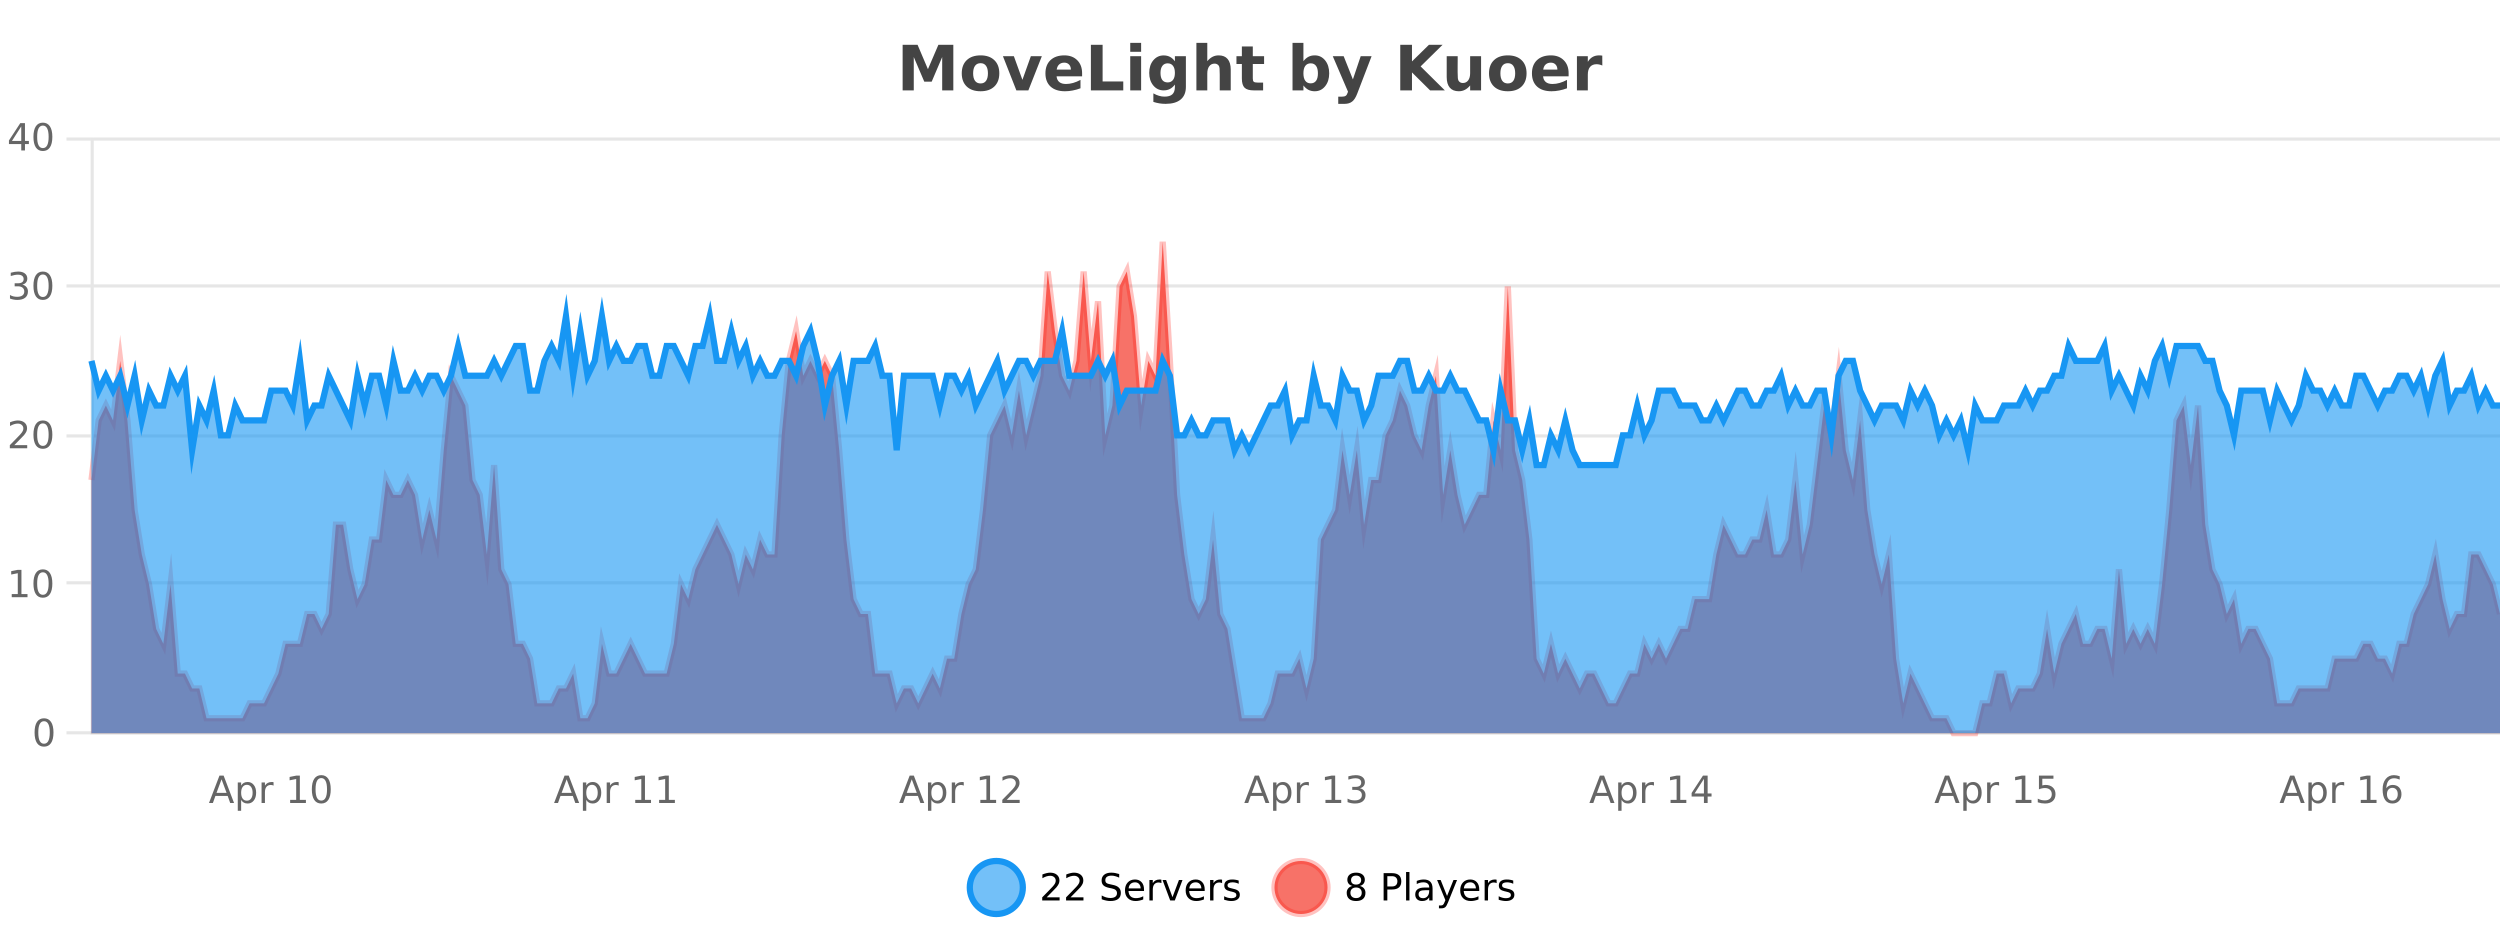 <?xml version="1.0" encoding="UTF-8"?>
<svg xmlns="http://www.w3.org/2000/svg" xmlns:xlink="http://www.w3.org/1999/xlink" width="800pt" height="300pt" viewBox="0 0 800 300" version="1.1">
<defs>
<clipPath id="clip1">
  <path d="M 282 263 L 356 263 L 356 300 L 282 300 Z M 282 263 "/>
</clipPath>
<clipPath id="clip2">
  <path d="M 379 263 L 454 263 L 454 300 L 379 300 Z M 379 263 "/>
</clipPath>
<clipPath id="clip3">
  <path d="M 29.27 77 L 800 77 L 800 234.602 L 29.27 234.602 Z M 29.27 77 "/>
</clipPath>
<clipPath id="clip4">
  <path d="M 28.27 49 L 800 49 L 800 235.602 L 28.27 235.602 Z M 28.27 49 "/>
</clipPath>
<clipPath id="clip5">
  <path d="M 29.27 101 L 800 101 L 800 234.602 L 29.27 234.602 Z M 29.27 101 "/>
</clipPath>
<clipPath id="clip6">
  <path d="M 28.27 72 L 800 72 L 800 178 L 28.27 178 Z M 28.27 72 "/>
</clipPath>
</defs>
<g id="surface4016421">
<rect x="0" y="0" width="800" height="300" style="fill:rgb(100%,100%,100%);fill-opacity:1;stroke:none;"/>
<path style="fill:none;stroke-width:1;stroke-linecap:butt;stroke-linejoin:miter;stroke:rgb(0%,0%,0%);stroke-opacity:0.098;stroke-miterlimit:10;" d="M 30 234.5 L 800 234.5 "/>
<path style="fill:none;stroke-width:1;stroke-linecap:butt;stroke-linejoin:miter;stroke:rgb(0%,0%,0%);stroke-opacity:0.098;stroke-miterlimit:10;" d="M 21.27 234.5 L 29 234.5 "/>
<path style="fill:none;stroke-width:1;stroke-linecap:butt;stroke-linejoin:miter;stroke:rgb(0%,0%,0%);stroke-opacity:0.098;stroke-miterlimit:10;" d="M 30 186.5 L 800 186.5 "/>
<path style="fill:none;stroke-width:1;stroke-linecap:butt;stroke-linejoin:miter;stroke:rgb(0%,0%,0%);stroke-opacity:0.098;stroke-miterlimit:10;" d="M 21.27 186.5 L 29 186.5 "/>
<path style="fill:none;stroke-width:1;stroke-linecap:butt;stroke-linejoin:miter;stroke:rgb(0%,0%,0%);stroke-opacity:0.098;stroke-miterlimit:10;" d="M 30 139.5 L 800 139.5 "/>
<path style="fill:none;stroke-width:1;stroke-linecap:butt;stroke-linejoin:miter;stroke:rgb(0%,0%,0%);stroke-opacity:0.098;stroke-miterlimit:10;" d="M 21.27 139.5 L 29 139.5 "/>
<path style="fill:none;stroke-width:1;stroke-linecap:butt;stroke-linejoin:miter;stroke:rgb(0%,0%,0%);stroke-opacity:0.098;stroke-miterlimit:10;" d="M 30 91.5 L 800 91.5 "/>
<path style="fill:none;stroke-width:1;stroke-linecap:butt;stroke-linejoin:miter;stroke:rgb(0%,0%,0%);stroke-opacity:0.098;stroke-miterlimit:10;" d="M 21.27 91.5 L 29 91.5 "/>
<path style="fill:none;stroke-width:1;stroke-linecap:butt;stroke-linejoin:miter;stroke:rgb(0%,0%,0%);stroke-opacity:0.098;stroke-miterlimit:10;" d="M 30 44.5 L 800 44.5 "/>
<path style="fill:none;stroke-width:1;stroke-linecap:butt;stroke-linejoin:miter;stroke:rgb(0%,0%,0%);stroke-opacity:0.098;stroke-miterlimit:10;" d="M 21.27 44.5 L 29 44.5 "/>
<path style=" stroke:none;fill-rule:nonzero;fill:rgb(9.02%,58.824%,95.294%);fill-opacity:0.6;" d="M 327.305 284 C 327.305 288.688 323.508 292.484 318.82 292.484 C 314.133 292.484 310.336 288.688 310.336 284 C 310.336 279.312 314.133 275.516 318.82 275.516 C 323.508 275.516 327.305 279.312 327.305 284 Z M 327.305 284 "/>
<g clip-path="url(#clip1)" clip-rule="nonzero">
<path style="fill:none;stroke-width:2;stroke-linecap:butt;stroke-linejoin:miter;stroke:rgb(9.02%,58.824%,95.294%);stroke-opacity:1;stroke-miterlimit:10;" d="M 327.305 284 C 327.305 288.688 323.508 292.484 318.82 292.484 C 314.133 292.484 310.336 288.688 310.336 284 C 310.336 279.312 314.133 275.516 318.82 275.516 C 323.508 275.516 327.305 279.312 327.305 284 Z M 327.305 284 "/>
</g>
<path style=" stroke:none;fill-rule:nonzero;fill:rgb(0%,0%,0%);fill-opacity:1;" d="M 334.93 287.156 L 339.07 287.156 L 339.07 288.156 L 333.508 288.156 L 333.508 287.156 C 333.953 286.699 334.562 286.078 335.336 285.297 C 336.117 284.508 336.605 283.996 336.805 283.766 C 337.188 283.352 337.453 282.996 337.602 282.703 C 337.758 282.402 337.836 282.109 337.836 281.828 C 337.836 281.359 337.668 280.98 337.336 280.688 C 337.012 280.398 336.59 280.25 336.07 280.25 C 335.695 280.25 335.297 280.312 334.883 280.438 C 334.477 280.562 334.039 280.762 333.57 281.031 L 333.57 279.828 C 334.047 279.641 334.492 279.5 334.898 279.406 C 335.312 279.305 335.695 279.25 336.039 279.25 C 336.945 279.25 337.668 279.48 338.211 279.938 C 338.75 280.387 339.023 280.992 339.023 281.75 C 339.023 282.105 338.953 282.445 338.82 282.766 C 338.684 283.09 338.438 283.469 338.086 283.906 C 337.98 284.023 337.668 284.352 337.148 284.891 C 336.625 285.434 335.887 286.188 334.93 287.156 Z M 342.566 287.156 L 346.707 287.156 L 346.707 288.156 L 341.145 288.156 L 341.145 287.156 C 341.59 286.699 342.199 286.078 342.973 285.297 C 343.754 284.508 344.242 283.996 344.441 283.766 C 344.824 283.352 345.09 282.996 345.238 282.703 C 345.395 282.402 345.473 282.109 345.473 281.828 C 345.473 281.359 345.305 280.98 344.973 280.688 C 344.648 280.398 344.227 280.25 343.707 280.25 C 343.332 280.25 342.934 280.312 342.52 280.438 C 342.113 280.562 341.676 280.762 341.207 281.031 L 341.207 279.828 C 341.684 279.641 342.129 279.5 342.535 279.406 C 342.949 279.305 343.332 279.25 343.676 279.25 C 344.582 279.25 345.305 279.48 345.848 279.938 C 346.387 280.387 346.66 280.992 346.66 281.75 C 346.66 282.105 346.59 282.445 346.457 282.766 C 346.32 283.09 346.074 283.469 345.723 283.906 C 345.617 284.023 345.305 284.352 344.785 284.891 C 344.262 285.434 343.523 286.188 342.566 287.156 Z M 358.141 279.688 L 358.141 280.844 C 357.691 280.637 357.266 280.48 356.859 280.375 C 356.461 280.262 356.082 280.203 355.719 280.203 C 355.07 280.203 354.57 280.328 354.219 280.578 C 353.875 280.828 353.703 281.188 353.703 281.656 C 353.703 282.043 353.816 282.336 354.047 282.531 C 354.273 282.73 354.719 282.887 355.375 283 L 356.078 283.156 C 356.961 283.324 357.613 283.621 358.031 284.047 C 358.457 284.465 358.672 285.027 358.672 285.734 C 358.672 286.59 358.383 287.234 357.812 287.672 C 357.25 288.109 356.414 288.328 355.312 288.328 C 354.906 288.328 354.469 288.281 354 288.188 C 353.531 288.094 353.047 287.953 352.547 287.766 L 352.547 286.547 C 353.023 286.82 353.492 287.023 353.953 287.156 C 354.422 287.293 354.875 287.359 355.312 287.359 C 355.988 287.359 356.508 287.23 356.875 286.969 C 357.25 286.699 357.438 286.32 357.438 285.828 C 357.438 285.402 357.301 285.07 357.031 284.828 C 356.77 284.578 356.336 284.398 355.734 284.281 L 355.016 284.141 C 354.129 283.965 353.488 283.688 353.094 283.312 C 352.707 282.938 352.516 282.418 352.516 281.75 C 352.516 280.969 352.785 280.359 353.328 279.922 C 353.867 279.477 354.617 279.25 355.578 279.25 C 355.992 279.25 356.41 279.289 356.828 279.359 C 357.254 279.434 357.691 279.543 358.141 279.688 Z M 366.086 284.609 L 366.086 285.125 L 361.117 285.125 C 361.168 285.875 361.391 286.445 361.789 286.828 C 362.195 287.215 362.75 287.406 363.461 287.406 C 363.875 287.406 364.277 287.359 364.664 287.266 C 365.059 287.164 365.449 287.008 365.836 286.797 L 365.836 287.828 C 365.438 287.984 365.039 288.105 364.633 288.188 C 364.227 288.281 363.812 288.328 363.398 288.328 C 362.355 288.328 361.527 288.027 360.914 287.422 C 360.297 286.809 359.992 285.98 359.992 284.938 C 359.992 283.867 360.281 283.016 360.867 282.391 C 361.449 281.758 362.23 281.438 363.211 281.438 C 364.094 281.438 364.793 281.727 365.305 282.297 C 365.824 282.859 366.086 283.633 366.086 284.609 Z M 365.008 284.281 C 364.996 283.699 364.828 283.23 364.508 282.875 C 364.184 282.523 363.758 282.344 363.227 282.344 C 362.621 282.344 362.137 282.516 361.773 282.859 C 361.418 283.203 361.215 283.684 361.164 284.297 Z M 371.656 282.594 C 371.531 282.531 371.395 282.484 371.25 282.453 C 371.113 282.414 370.957 282.391 370.781 282.391 C 370.176 282.391 369.707 282.59 369.375 282.984 C 369.051 283.383 368.891 283.953 368.891 284.703 L 368.891 288.156 L 367.812 288.156 L 367.812 281.594 L 368.891 281.594 L 368.891 282.609 C 369.117 282.215 369.414 281.922 369.781 281.734 C 370.145 281.539 370.586 281.438 371.109 281.438 C 371.18 281.438 371.258 281.445 371.344 281.453 C 371.438 281.465 371.535 281.48 371.641 281.5 Z M 372.012 281.594 L 373.152 281.594 L 375.199 287.094 L 377.262 281.594 L 378.402 281.594 L 375.934 288.156 L 374.465 288.156 Z M 385.504 284.609 L 385.504 285.125 L 380.535 285.125 C 380.586 285.875 380.809 286.445 381.207 286.828 C 381.613 287.215 382.168 287.406 382.879 287.406 C 383.293 287.406 383.695 287.359 384.082 287.266 C 384.477 287.164 384.867 287.008 385.254 286.797 L 385.254 287.828 C 384.855 287.984 384.457 288.105 384.051 288.188 C 383.645 288.281 383.23 288.328 382.816 288.328 C 381.773 288.328 380.945 288.027 380.332 287.422 C 379.715 286.809 379.41 285.98 379.41 284.938 C 379.41 283.867 379.699 283.016 380.285 282.391 C 380.867 281.758 381.648 281.438 382.629 281.438 C 383.512 281.438 384.211 281.727 384.723 282.297 C 385.242 282.859 385.504 283.633 385.504 284.609 Z M 384.426 284.281 C 384.414 283.699 384.246 283.23 383.926 282.875 C 383.602 282.523 383.176 282.344 382.645 282.344 C 382.039 282.344 381.555 282.516 381.191 282.859 C 380.836 283.203 380.633 283.684 380.582 284.297 Z M 391.074 282.594 C 390.949 282.531 390.812 282.484 390.668 282.453 C 390.531 282.414 390.375 282.391 390.199 282.391 C 389.594 282.391 389.125 282.59 388.793 282.984 C 388.469 283.383 388.309 283.953 388.309 284.703 L 388.309 288.156 L 387.23 288.156 L 387.23 281.594 L 388.309 281.594 L 388.309 282.609 C 388.535 282.215 388.832 281.922 389.199 281.734 C 389.562 281.539 390.004 281.438 390.527 281.438 C 390.598 281.438 390.676 281.445 390.762 281.453 C 390.855 281.465 390.953 281.48 391.059 281.5 Z M 396.383 281.781 L 396.383 282.812 C 396.078 282.656 395.762 282.543 395.43 282.469 C 395.105 282.387 394.766 282.344 394.414 282.344 C 393.883 282.344 393.48 282.43 393.211 282.594 C 392.938 282.75 392.805 282.996 392.805 283.328 C 392.805 283.578 392.898 283.777 393.086 283.922 C 393.281 284.059 393.672 284.188 394.258 284.312 L 394.617 284.406 C 395.387 284.562 395.934 284.793 396.258 285.094 C 396.578 285.398 396.742 285.812 396.742 286.344 C 396.742 286.961 396.496 287.445 396.008 287.797 C 395.527 288.152 394.867 288.328 394.023 288.328 C 393.668 288.328 393.297 288.289 392.914 288.219 C 392.539 288.156 392.141 288.059 391.727 287.922 L 391.727 286.797 C 392.121 287.008 392.512 287.164 392.898 287.266 C 393.281 287.371 393.668 287.422 394.055 287.422 C 394.555 287.422 394.938 287.34 395.211 287.172 C 395.492 286.996 395.633 286.746 395.633 286.422 C 395.633 286.133 395.531 285.906 395.336 285.75 C 395.137 285.594 394.703 285.445 394.039 285.297 L 393.664 285.219 C 392.996 285.074 392.512 284.855 392.211 284.562 C 391.918 284.273 391.773 283.875 391.773 283.375 C 391.773 282.75 391.992 282.273 392.43 281.938 C 392.867 281.605 393.484 281.438 394.289 281.438 C 394.684 281.438 395.059 281.469 395.414 281.531 C 395.766 281.586 396.09 281.668 396.383 281.781 Z M 328.82 277.016 "/>
<path style=" stroke:none;fill-rule:nonzero;fill:rgb(96.863%,44.706%,40.784%);fill-opacity:1;" d="M 424.809 284 C 424.809 288.688 421.008 292.484 416.32 292.484 C 411.637 292.484 407.836 288.688 407.836 284 C 407.836 279.312 411.637 275.516 416.32 275.516 C 421.008 275.516 424.809 279.312 424.809 284 Z M 424.809 284 "/>
<g clip-path="url(#clip2)" clip-rule="nonzero">
<path style="fill:none;stroke-width:2;stroke-linecap:butt;stroke-linejoin:miter;stroke:rgb(100%,4.706%,0%);stroke-opacity:0.247;stroke-miterlimit:10;" d="M 424.809 284 C 424.809 288.688 421.008 292.484 416.32 292.484 C 411.637 292.484 407.836 288.688 407.836 284 C 407.836 279.312 411.637 275.516 416.32 275.516 C 421.008 275.516 424.809 279.312 424.809 284 Z M 424.809 284 "/>
</g>
<path style=" stroke:none;fill-rule:nonzero;fill:rgb(0%,0%,0%);fill-opacity:1;" d="M 433.945 284 C 433.383 284 432.938 284.152 432.617 284.453 C 432.293 284.758 432.133 285.168 432.133 285.688 C 432.133 286.219 432.293 286.637 432.617 286.938 C 432.938 287.242 433.383 287.391 433.945 287.391 C 434.508 287.391 434.949 287.242 435.273 286.938 C 435.594 286.637 435.758 286.219 435.758 285.688 C 435.758 285.168 435.594 284.758 435.273 284.453 C 434.961 284.152 434.516 284 433.945 284 Z M 432.758 283.5 C 432.258 283.375 431.859 283.141 431.57 282.797 C 431.289 282.445 431.148 282.016 431.148 281.516 C 431.148 280.82 431.398 280.266 431.898 279.859 C 432.398 279.453 433.078 279.25 433.945 279.25 C 434.82 279.25 435.5 279.453 435.992 279.859 C 436.492 280.266 436.742 280.82 436.742 281.516 C 436.742 282.016 436.602 282.445 436.32 282.797 C 436.039 283.141 435.641 283.375 435.133 283.5 C 435.703 283.637 436.148 283.898 436.461 284.281 C 436.781 284.668 436.945 285.137 436.945 285.688 C 436.945 286.543 436.684 287.199 436.164 287.656 C 435.652 288.105 434.914 288.328 433.945 288.328 C 432.984 288.328 432.246 288.105 431.727 287.656 C 431.203 287.199 430.945 286.543 430.945 285.688 C 430.945 285.137 431.105 284.668 431.43 284.281 C 431.75 283.898 432.195 283.637 432.758 283.5 Z M 432.336 281.625 C 432.336 282.086 432.477 282.438 432.758 282.688 C 433.039 282.938 433.434 283.062 433.945 283.062 C 434.453 283.062 434.852 282.938 435.133 282.688 C 435.422 282.438 435.57 282.086 435.57 281.625 C 435.57 281.18 435.422 280.828 435.133 280.578 C 434.852 280.32 434.453 280.188 433.945 280.188 C 433.434 280.188 433.039 280.32 432.758 280.578 C 432.477 280.828 432.336 281.18 432.336 281.625 Z M 443.945 280.375 L 443.945 283.672 L 445.43 283.672 C 445.98 283.672 446.406 283.531 446.711 283.25 C 447.012 282.961 447.164 282.547 447.164 282.016 C 447.164 281.496 447.012 281.094 446.711 280.812 C 446.406 280.523 445.98 280.375 445.43 280.375 Z M 442.758 279.406 L 445.43 279.406 C 446.418 279.406 447.164 279.633 447.664 280.078 C 448.164 280.516 448.414 281.164 448.414 282.016 C 448.414 282.883 448.164 283.539 447.664 283.984 C 447.164 284.422 446.418 284.641 445.43 284.641 L 443.945 284.641 L 443.945 288.156 L 442.758 288.156 Z M 449.945 279.031 L 451.023 279.031 L 451.023 288.156 L 449.945 288.156 Z M 456.266 284.859 C 455.398 284.859 454.797 284.961 454.453 285.156 C 454.117 285.355 453.953 285.695 453.953 286.172 C 453.953 286.559 454.078 286.867 454.328 287.094 C 454.586 287.312 454.93 287.422 455.359 287.422 C 455.961 287.422 456.441 287.215 456.797 286.797 C 457.16 286.371 457.344 285.805 457.344 285.094 L 457.344 284.859 Z M 458.422 284.406 L 458.422 288.156 L 457.344 288.156 L 457.344 287.156 C 457.094 287.555 456.785 287.852 456.422 288.047 C 456.055 288.234 455.609 288.328 455.078 288.328 C 454.398 288.328 453.863 288.141 453.469 287.766 C 453.07 287.383 452.875 286.875 452.875 286.25 C 452.875 285.512 453.117 284.953 453.609 284.578 C 454.109 284.203 454.848 284.016 455.828 284.016 L 457.344 284.016 L 457.344 283.906 C 457.344 283.406 457.176 283.023 456.844 282.75 C 456.52 282.48 456.066 282.344 455.484 282.344 C 455.109 282.344 454.738 282.391 454.375 282.484 C 454.02 282.578 453.68 282.715 453.359 282.891 L 453.359 281.891 C 453.754 281.734 454.133 281.621 454.5 281.547 C 454.875 281.477 455.238 281.438 455.594 281.438 C 456.539 281.438 457.25 281.684 457.719 282.172 C 458.188 282.664 458.422 283.406 458.422 284.406 Z M 463.367 288.766 C 463.062 289.547 462.766 290.055 462.477 290.297 C 462.184 290.535 461.797 290.656 461.32 290.656 L 460.461 290.656 L 460.461 289.75 L 461.086 289.75 C 461.387 289.75 461.617 289.676 461.773 289.531 C 461.938 289.395 462.121 289.066 462.32 288.547 L 462.523 288.047 L 459.867 281.594 L 461.008 281.594 L 463.055 286.719 L 465.117 281.594 L 466.258 281.594 Z M 473.359 284.609 L 473.359 285.125 L 468.391 285.125 C 468.441 285.875 468.664 286.445 469.062 286.828 C 469.469 287.215 470.023 287.406 470.734 287.406 C 471.148 287.406 471.551 287.359 471.938 287.266 C 472.332 287.164 472.723 287.008 473.109 286.797 L 473.109 287.828 C 472.711 287.984 472.312 288.105 471.906 288.188 C 471.5 288.281 471.086 288.328 470.672 288.328 C 469.629 288.328 468.801 288.027 468.188 287.422 C 467.57 286.809 467.266 285.98 467.266 284.938 C 467.266 283.867 467.555 283.016 468.141 282.391 C 468.723 281.758 469.504 281.438 470.484 281.438 C 471.367 281.438 472.066 281.727 472.578 282.297 C 473.098 282.859 473.359 283.633 473.359 284.609 Z M 472.281 284.281 C 472.27 283.699 472.102 283.23 471.781 282.875 C 471.457 282.523 471.031 282.344 470.5 282.344 C 469.895 282.344 469.41 282.516 469.047 282.859 C 468.691 283.203 468.488 283.684 468.438 284.297 Z M 478.93 282.594 C 478.805 282.531 478.668 282.484 478.523 282.453 C 478.387 282.414 478.23 282.391 478.055 282.391 C 477.449 282.391 476.98 282.59 476.648 282.984 C 476.324 283.383 476.164 283.953 476.164 284.703 L 476.164 288.156 L 475.086 288.156 L 475.086 281.594 L 476.164 281.594 L 476.164 282.609 C 476.391 282.215 476.688 281.922 477.055 281.734 C 477.418 281.539 477.859 281.438 478.383 281.438 C 478.453 281.438 478.531 281.445 478.617 281.453 C 478.711 281.465 478.809 281.48 478.914 281.5 Z M 484.238 281.781 L 484.238 282.812 C 483.934 282.656 483.617 282.543 483.285 282.469 C 482.961 282.387 482.621 282.344 482.27 282.344 C 481.738 282.344 481.336 282.43 481.066 282.594 C 480.793 282.75 480.66 282.996 480.66 283.328 C 480.66 283.578 480.754 283.777 480.941 283.922 C 481.137 284.059 481.527 284.188 482.113 284.312 L 482.473 284.406 C 483.242 284.562 483.789 284.793 484.113 285.094 C 484.434 285.398 484.598 285.812 484.598 286.344 C 484.598 286.961 484.352 287.445 483.863 287.797 C 483.383 288.152 482.723 288.328 481.879 288.328 C 481.523 288.328 481.152 288.289 480.77 288.219 C 480.395 288.156 479.996 288.059 479.582 287.922 L 479.582 286.797 C 479.977 287.008 480.367 287.164 480.754 287.266 C 481.137 287.371 481.523 287.422 481.91 287.422 C 482.41 287.422 482.793 287.34 483.066 287.172 C 483.348 286.996 483.488 286.746 483.488 286.422 C 483.488 286.133 483.387 285.906 483.191 285.75 C 482.992 285.594 482.559 285.445 481.895 285.297 L 481.52 285.219 C 480.852 285.074 480.367 284.855 480.066 284.562 C 479.773 284.273 479.629 283.875 479.629 283.375 C 479.629 282.75 479.848 282.273 480.285 281.938 C 480.723 281.605 481.34 281.438 482.145 281.438 C 482.539 281.438 482.914 281.469 483.27 281.531 C 483.621 281.586 483.945 281.668 484.238 281.781 Z M 426.32 277.016 "/>
<path style=" stroke:none;fill-rule:nonzero;fill:rgb(26.667%,26.667%,26.667%);fill-opacity:1;" d="M 288.844 14.344 L 293.625 14.344 L 296.938 22.141 L 300.281 14.344 L 305.062 14.344 L 305.062 28.922 L 301.5 28.922 L 301.5 18.25 L 298.141 26.125 L 295.766 26.125 L 292.406 18.25 L 292.406 28.922 L 288.844 28.922 Z M 313.793 20.219 C 313.012 20.219 312.418 20.5 312.012 21.062 C 311.605 21.617 311.402 22.418 311.402 23.469 C 311.402 24.512 311.605 25.312 312.012 25.875 C 312.418 26.43 313.012 26.703 313.793 26.703 C 314.551 26.703 315.129 26.43 315.527 25.875 C 315.934 25.312 316.137 24.512 316.137 23.469 C 316.137 22.418 315.934 21.617 315.527 21.062 C 315.129 20.5 314.551 20.219 313.793 20.219 Z M 313.793 17.719 C 315.668 17.719 317.129 18.23 318.184 19.25 C 319.246 20.262 319.777 21.668 319.777 23.469 C 319.777 25.262 319.246 26.668 318.184 27.688 C 317.129 28.699 315.668 29.203 313.793 29.203 C 311.895 29.203 310.418 28.699 309.355 27.688 C 308.293 26.668 307.762 25.262 307.762 23.469 C 307.762 21.668 308.293 20.262 309.355 19.25 C 310.418 18.23 311.895 17.719 313.793 17.719 Z M 320.938 17.984 L 324.438 17.984 L 327.172 25.547 L 329.875 17.984 L 333.391 17.984 L 329.078 28.922 L 325.234 28.922 Z M 346.273 23.422 L 346.273 24.422 L 338.102 24.422 C 338.184 25.246 338.48 25.859 338.992 26.266 C 339.5 26.672 340.211 26.875 341.117 26.875 C 341.855 26.875 342.609 26.766 343.383 26.547 C 344.152 26.328 344.945 26 345.758 25.562 L 345.758 28.25 C 344.934 28.562 344.105 28.797 343.273 28.953 C 342.449 29.117 341.625 29.203 340.805 29.203 C 338.824 29.203 337.281 28.703 336.18 27.703 C 335.086 26.695 334.539 25.281 334.539 23.469 C 334.539 21.68 335.074 20.273 336.148 19.25 C 337.23 18.23 338.715 17.719 340.602 17.719 C 342.32 17.719 343.695 18.242 344.727 19.281 C 345.758 20.312 346.273 21.695 346.273 23.422 Z M 342.68 22.266 C 342.68 21.602 342.484 21.062 342.102 20.656 C 341.715 20.25 341.211 20.047 340.586 20.047 C 339.906 20.047 339.355 20.242 338.93 20.625 C 338.512 21 338.25 21.547 338.148 22.266 Z M 349.086 14.344 L 352.836 14.344 L 352.836 26.078 L 359.445 26.078 L 359.445 28.922 L 349.086 28.922 Z M 361.676 17.984 L 365.16 17.984 L 365.16 28.922 L 361.676 28.922 Z M 361.676 13.719 L 365.16 13.719 L 365.16 16.578 L 361.676 16.578 Z M 375.969 27.062 C 375.488 27.699 374.957 28.168 374.375 28.469 C 373.789 28.773 373.117 28.922 372.359 28.922 C 371.023 28.922 369.922 28.398 369.047 27.344 C 368.18 26.293 367.75 24.953 367.75 23.328 C 367.75 21.695 368.18 20.355 369.047 19.312 C 369.922 18.262 371.023 17.734 372.359 17.734 C 373.117 17.734 373.789 17.887 374.375 18.188 C 374.957 18.492 375.488 18.965 375.969 19.609 L 375.969 17.984 L 379.484 17.984 L 379.484 27.812 C 379.484 29.57 378.926 30.914 377.812 31.844 C 376.707 32.77 375.098 33.234 372.984 33.234 C 372.305 33.234 371.645 33.18 371 33.078 C 370.363 32.973 369.723 32.816 369.078 32.609 L 369.078 29.875 C 369.691 30.227 370.289 30.488 370.875 30.656 C 371.457 30.832 372.047 30.922 372.641 30.922 C 373.785 30.922 374.625 30.672 375.156 30.172 C 375.695 29.672 375.969 28.887 375.969 27.812 Z M 373.656 20.266 C 372.938 20.266 372.375 20.531 371.969 21.062 C 371.562 21.594 371.359 22.352 371.359 23.328 C 371.359 24.328 371.551 25.09 371.938 25.609 C 372.332 26.121 372.906 26.375 373.656 26.375 C 374.383 26.375 374.953 26.109 375.359 25.578 C 375.766 25.047 375.969 24.297 375.969 23.328 C 375.969 22.352 375.766 21.594 375.359 21.062 C 374.953 20.531 374.383 20.266 373.656 20.266 Z M 393.832 22.266 L 393.832 28.922 L 390.316 28.922 L 390.316 23.844 C 390.316 22.887 390.293 22.23 390.254 21.875 C 390.211 21.512 390.137 21.246 390.035 21.078 C 389.898 20.852 389.711 20.672 389.473 20.547 C 389.242 20.422 388.977 20.359 388.676 20.359 C 387.945 20.359 387.371 20.641 386.957 21.203 C 386.539 21.766 386.332 22.547 386.332 23.547 L 386.332 28.922 L 382.848 28.922 L 382.848 13.719 L 386.332 13.719 L 386.332 19.578 C 386.863 18.945 387.426 18.477 388.02 18.172 C 388.613 17.871 389.262 17.719 389.973 17.719 C 391.242 17.719 392.199 18.109 392.848 18.891 C 393.504 19.664 393.832 20.789 393.832 22.266 Z M 400.898 14.875 L 400.898 17.984 L 404.508 17.984 L 404.508 20.484 L 400.898 20.484 L 400.898 25.125 C 400.898 25.637 400.996 25.98 401.195 26.156 C 401.402 26.336 401.805 26.422 402.398 26.422 L 404.195 26.422 L 404.195 28.922 L 401.195 28.922 C 399.82 28.922 398.84 28.637 398.258 28.062 C 397.684 27.48 397.398 26.5 397.398 25.125 L 397.398 20.484 L 395.664 20.484 L 395.664 17.984 L 397.398 17.984 L 397.398 14.875 Z M 419.422 26.672 C 420.172 26.672 420.742 26.402 421.141 25.859 C 421.535 25.309 421.734 24.512 421.734 23.469 C 421.734 22.43 421.535 21.637 421.141 21.094 C 420.742 20.543 420.172 20.266 419.422 20.266 C 418.672 20.266 418.094 20.543 417.688 21.094 C 417.289 21.637 417.094 22.43 417.094 23.469 C 417.094 24.5 417.289 25.293 417.688 25.844 C 418.094 26.398 418.672 26.672 419.422 26.672 Z M 417.094 19.578 C 417.582 18.945 418.117 18.477 418.703 18.172 C 419.285 17.871 419.957 17.719 420.719 17.719 C 422.07 17.719 423.18 18.258 424.047 19.328 C 424.91 20.402 425.344 21.781 425.344 23.469 C 425.344 25.148 424.91 26.523 424.047 27.594 C 423.18 28.668 422.07 29.203 420.719 29.203 C 419.957 29.203 419.285 29.051 418.703 28.75 C 418.117 28.449 417.582 27.98 417.094 27.344 L 417.094 28.922 L 413.609 28.922 L 413.609 13.719 L 417.094 13.719 Z M 426.488 17.984 L 429.973 17.984 L 432.926 25.406 L 435.426 17.984 L 438.91 17.984 L 434.316 29.953 C 433.855 31.172 433.316 32.02 432.691 32.5 C 432.074 32.988 431.27 33.234 430.27 33.234 L 428.238 33.234 L 428.238 30.938 L 429.332 30.938 C 429.926 30.938 430.355 30.844 430.629 30.656 C 430.898 30.469 431.105 30.129 431.254 29.641 L 431.363 29.344 Z M 448.082 14.344 L 451.832 14.344 L 451.832 19.656 L 457.254 14.344 L 461.613 14.344 L 454.598 21.25 L 462.348 28.922 L 457.629 28.922 L 451.832 23.172 L 451.832 28.922 L 448.082 28.922 Z M 462.945 24.656 L 462.945 17.984 L 466.461 17.984 L 466.461 19.078 C 466.461 19.672 466.453 20.418 466.445 21.312 C 466.445 22.211 466.445 22.805 466.445 23.094 C 466.445 23.98 466.465 24.617 466.508 25 C 466.559 25.387 466.637 25.668 466.742 25.844 C 466.887 26.074 467.074 26.25 467.305 26.375 C 467.531 26.5 467.797 26.562 468.102 26.562 C 468.828 26.562 469.402 26.281 469.82 25.719 C 470.234 25.156 470.445 24.383 470.445 23.391 L 470.445 17.984 L 473.945 17.984 L 473.945 28.922 L 470.445 28.922 L 470.445 27.344 C 469.914 27.98 469.352 28.449 468.758 28.75 C 468.172 29.051 467.527 29.203 466.82 29.203 C 465.559 29.203 464.594 28.82 463.93 28.047 C 463.273 27.266 462.945 26.137 462.945 24.656 Z M 482.516 20.219 C 481.734 20.219 481.141 20.5 480.734 21.062 C 480.328 21.617 480.125 22.418 480.125 23.469 C 480.125 24.512 480.328 25.312 480.734 25.875 C 481.141 26.43 481.734 26.703 482.516 26.703 C 483.273 26.703 483.852 26.43 484.25 25.875 C 484.656 25.312 484.859 24.512 484.859 23.469 C 484.859 22.418 484.656 21.617 484.25 21.062 C 483.852 20.5 483.273 20.219 482.516 20.219 Z M 482.516 17.719 C 484.391 17.719 485.852 18.23 486.906 19.25 C 487.969 20.262 488.5 21.668 488.5 23.469 C 488.5 25.262 487.969 26.668 486.906 27.688 C 485.852 28.699 484.391 29.203 482.516 29.203 C 480.617 29.203 479.141 28.699 478.078 27.688 C 477.016 26.668 476.484 25.262 476.484 23.469 C 476.484 21.668 477.016 20.262 478.078 19.25 C 479.141 18.23 480.617 17.719 482.516 17.719 Z M 501.957 23.422 L 501.957 24.422 L 493.785 24.422 C 493.867 25.246 494.164 25.859 494.676 26.266 C 495.184 26.672 495.895 26.875 496.801 26.875 C 497.539 26.875 498.293 26.766 499.066 26.547 C 499.836 26.328 500.629 26 501.441 25.562 L 501.441 28.25 C 500.617 28.562 499.789 28.797 498.957 28.953 C 498.133 29.117 497.309 29.203 496.488 29.203 C 494.508 29.203 492.965 28.703 491.863 27.703 C 490.77 26.695 490.223 25.281 490.223 23.469 C 490.223 21.68 490.758 20.273 491.832 19.25 C 492.914 18.23 494.398 17.719 496.285 17.719 C 498.004 17.719 499.379 18.242 500.41 19.281 C 501.441 20.312 501.957 21.695 501.957 23.422 Z M 498.363 22.266 C 498.363 21.602 498.168 21.062 497.785 20.656 C 497.398 20.25 496.895 20.047 496.27 20.047 C 495.59 20.047 495.039 20.242 494.613 20.625 C 494.195 21 493.934 21.547 493.832 22.266 Z M 512.742 20.969 C 512.43 20.824 512.121 20.719 511.82 20.656 C 511.516 20.586 511.215 20.547 510.914 20.547 C 510.008 20.547 509.309 20.836 508.82 21.406 C 508.34 21.98 508.102 22.805 508.102 23.875 L 508.102 28.922 L 504.617 28.922 L 504.617 17.984 L 508.102 17.984 L 508.102 19.781 C 508.547 19.062 509.062 18.543 509.648 18.219 C 510.23 17.887 510.93 17.719 511.742 17.719 C 511.867 17.719 511.996 17.727 512.133 17.734 C 512.266 17.746 512.465 17.766 512.727 17.797 Z M 287 10.359 "/>
<path style="fill:none;stroke-width:1;stroke-linecap:butt;stroke-linejoin:miter;stroke:rgb(0%,0%,0%);stroke-opacity:0.098;stroke-miterlimit:10;" d="M 29 234.5 L 801 234.5 "/>
<path style=" stroke:none;fill-rule:nonzero;fill:rgb(40%,40%,40%);fill-opacity:1;" d="M 70.895 249.375 L 69.285 253.719 L 72.504 253.719 Z M 70.223 248.203 L 71.566 248.203 L 74.895 256.953 L 73.66 256.953 L 72.863 254.703 L 68.926 254.703 L 68.129 256.953 L 66.879 256.953 Z M 77.164 255.969 L 77.164 259.453 L 76.086 259.453 L 76.086 250.391 L 77.164 250.391 L 77.164 251.391 C 77.391 250.996 77.68 250.703 78.023 250.516 C 78.367 250.328 78.777 250.234 79.258 250.234 C 80.059 250.234 80.711 250.555 81.211 251.188 C 81.711 251.812 81.961 252.641 81.961 253.672 C 81.961 254.703 81.711 255.539 81.211 256.172 C 80.711 256.809 80.059 257.125 79.258 257.125 C 78.777 257.125 78.367 257.031 78.023 256.844 C 77.68 256.648 77.391 256.355 77.164 255.969 Z M 80.836 253.672 C 80.836 252.883 80.668 252.262 80.336 251.812 C 80.012 251.367 79.57 251.141 79.008 251.141 C 78.434 251.141 77.98 251.367 77.648 251.812 C 77.324 252.262 77.164 252.883 77.164 253.672 C 77.164 254.465 77.324 255.09 77.648 255.547 C 77.98 255.996 78.434 256.219 79.008 256.219 C 79.57 256.219 80.012 255.996 80.336 255.547 C 80.668 255.09 80.836 254.465 80.836 253.672 Z M 87.547 251.391 C 87.422 251.328 87.285 251.281 87.141 251.25 C 87.004 251.211 86.848 251.188 86.672 251.188 C 86.066 251.188 85.598 251.387 85.266 251.781 C 84.941 252.18 84.781 252.75 84.781 253.5 L 84.781 256.953 L 83.703 256.953 L 83.703 250.391 L 84.781 250.391 L 84.781 251.406 C 85.008 251.012 85.305 250.719 85.672 250.531 C 86.035 250.336 86.477 250.234 87 250.234 C 87.07 250.234 87.148 250.242 87.234 250.25 C 87.328 250.262 87.426 250.277 87.531 250.297 Z M 92.844 255.953 L 94.781 255.953 L 94.781 249.281 L 92.672 249.703 L 92.672 248.625 L 94.766 248.203 L 95.953 248.203 L 95.953 255.953 L 97.891 255.953 L 97.891 256.953 L 92.844 256.953 Z M 102.805 248.984 C 102.199 248.984 101.742 249.289 101.43 249.891 C 101.125 250.484 100.977 251.387 100.977 252.594 C 100.977 253.793 101.125 254.695 101.43 255.297 C 101.742 255.891 102.199 256.188 102.805 256.188 C 103.418 256.188 103.875 255.891 104.18 255.297 C 104.492 254.695 104.648 253.793 104.648 252.594 C 104.648 251.387 104.492 250.484 104.18 249.891 C 103.875 249.289 103.418 248.984 102.805 248.984 Z M 102.805 248.047 C 103.781 248.047 104.531 248.438 105.055 249.219 C 105.574 249.992 105.836 251.117 105.836 252.594 C 105.836 254.062 105.574 255.188 105.055 255.969 C 104.531 256.742 103.781 257.125 102.805 257.125 C 101.824 257.125 101.074 256.742 100.555 255.969 C 100.043 255.188 99.789 254.062 99.789 252.594 C 99.789 251.117 100.043 249.992 100.555 249.219 C 101.074 248.438 101.824 248.047 102.805 248.047 Z M 66.785 245.816 "/>
<path style=" stroke:none;fill-rule:nonzero;fill:rgb(40%,40%,40%);fill-opacity:1;" d="M 181.328 249.375 L 179.719 253.719 L 182.938 253.719 Z M 180.656 248.203 L 182 248.203 L 185.328 256.953 L 184.094 256.953 L 183.297 254.703 L 179.359 254.703 L 178.562 256.953 L 177.312 256.953 Z M 187.602 255.969 L 187.602 259.453 L 186.523 259.453 L 186.523 250.391 L 187.602 250.391 L 187.602 251.391 C 187.828 250.996 188.117 250.703 188.461 250.516 C 188.805 250.328 189.215 250.234 189.695 250.234 C 190.496 250.234 191.148 250.555 191.648 251.188 C 192.148 251.812 192.398 252.641 192.398 253.672 C 192.398 254.703 192.148 255.539 191.648 256.172 C 191.148 256.809 190.496 257.125 189.695 257.125 C 189.215 257.125 188.805 257.031 188.461 256.844 C 188.117 256.648 187.828 256.355 187.602 255.969 Z M 191.273 253.672 C 191.273 252.883 191.105 252.262 190.773 251.812 C 190.449 251.367 190.008 251.141 189.445 251.141 C 188.871 251.141 188.418 251.367 188.086 251.812 C 187.762 252.262 187.602 252.883 187.602 253.672 C 187.602 254.465 187.762 255.09 188.086 255.547 C 188.418 255.996 188.871 256.219 189.445 256.219 C 190.008 256.219 190.449 255.996 190.773 255.547 C 191.105 255.09 191.273 254.465 191.273 253.672 Z M 197.984 251.391 C 197.859 251.328 197.723 251.281 197.578 251.25 C 197.441 251.211 197.285 251.188 197.109 251.188 C 196.504 251.188 196.035 251.387 195.703 251.781 C 195.379 252.18 195.219 252.75 195.219 253.5 L 195.219 256.953 L 194.141 256.953 L 194.141 250.391 L 195.219 250.391 L 195.219 251.406 C 195.445 251.012 195.742 250.719 196.109 250.531 C 196.473 250.336 196.914 250.234 197.438 250.234 C 197.508 250.234 197.586 250.242 197.672 250.25 C 197.766 250.262 197.863 250.277 197.969 250.297 Z M 203.277 255.953 L 205.215 255.953 L 205.215 249.281 L 203.105 249.703 L 203.105 248.625 L 205.199 248.203 L 206.387 248.203 L 206.387 255.953 L 208.324 255.953 L 208.324 256.953 L 203.277 256.953 Z M 210.914 255.953 L 212.852 255.953 L 212.852 249.281 L 210.742 249.703 L 210.742 248.625 L 212.836 248.203 L 214.023 248.203 L 214.023 255.953 L 215.961 255.953 L 215.961 256.953 L 210.914 256.953 Z M 177.219 245.816 "/>
<path style=" stroke:none;fill-rule:nonzero;fill:rgb(40%,40%,40%);fill-opacity:1;" d="M 291.762 249.375 L 290.152 253.719 L 293.371 253.719 Z M 291.09 248.203 L 292.434 248.203 L 295.762 256.953 L 294.527 256.953 L 293.73 254.703 L 289.793 254.703 L 288.996 256.953 L 287.746 256.953 Z M 298.031 255.969 L 298.031 259.453 L 296.953 259.453 L 296.953 250.391 L 298.031 250.391 L 298.031 251.391 C 298.258 250.996 298.547 250.703 298.891 250.516 C 299.234 250.328 299.645 250.234 300.125 250.234 C 300.926 250.234 301.578 250.555 302.078 251.188 C 302.578 251.812 302.828 252.641 302.828 253.672 C 302.828 254.703 302.578 255.539 302.078 256.172 C 301.578 256.809 300.926 257.125 300.125 257.125 C 299.645 257.125 299.234 257.031 298.891 256.844 C 298.547 256.648 298.258 256.355 298.031 255.969 Z M 301.703 253.672 C 301.703 252.883 301.535 252.262 301.203 251.812 C 300.879 251.367 300.438 251.141 299.875 251.141 C 299.301 251.141 298.848 251.367 298.516 251.812 C 298.191 252.262 298.031 252.883 298.031 253.672 C 298.031 254.465 298.191 255.09 298.516 255.547 C 298.848 255.996 299.301 256.219 299.875 256.219 C 300.438 256.219 300.879 255.996 301.203 255.547 C 301.535 255.09 301.703 254.465 301.703 253.672 Z M 308.414 251.391 C 308.289 251.328 308.152 251.281 308.008 251.25 C 307.871 251.211 307.715 251.188 307.539 251.188 C 306.934 251.188 306.465 251.387 306.133 251.781 C 305.809 252.18 305.648 252.75 305.648 253.5 L 305.648 256.953 L 304.57 256.953 L 304.57 250.391 L 305.648 250.391 L 305.648 251.406 C 305.875 251.012 306.172 250.719 306.539 250.531 C 306.902 250.336 307.344 250.234 307.867 250.234 C 307.938 250.234 308.016 250.242 308.102 250.25 C 308.195 250.262 308.293 250.277 308.398 250.297 Z M 313.711 255.953 L 315.648 255.953 L 315.648 249.281 L 313.539 249.703 L 313.539 248.625 L 315.633 248.203 L 316.82 248.203 L 316.82 255.953 L 318.758 255.953 L 318.758 256.953 L 313.711 256.953 Z M 322.156 255.953 L 326.297 255.953 L 326.297 256.953 L 320.734 256.953 L 320.734 255.953 C 321.18 255.496 321.789 254.875 322.562 254.094 C 323.344 253.305 323.832 252.793 324.031 252.562 C 324.414 252.148 324.68 251.793 324.828 251.5 C 324.984 251.199 325.062 250.906 325.062 250.625 C 325.062 250.156 324.895 249.777 324.562 249.484 C 324.238 249.195 323.816 249.047 323.297 249.047 C 322.922 249.047 322.523 249.109 322.109 249.234 C 321.703 249.359 321.266 249.559 320.797 249.828 L 320.797 248.625 C 321.273 248.438 321.719 248.297 322.125 248.203 C 322.539 248.102 322.922 248.047 323.266 248.047 C 324.172 248.047 324.895 248.277 325.438 248.734 C 325.977 249.184 326.25 249.789 326.25 250.547 C 326.25 250.902 326.18 251.242 326.047 251.562 C 325.91 251.887 325.664 252.266 325.312 252.703 C 325.207 252.82 324.895 253.148 324.375 253.688 C 323.852 254.23 323.113 254.984 322.156 255.953 Z M 287.652 245.816 "/>
<path style=" stroke:none;fill-rule:nonzero;fill:rgb(40%,40%,40%);fill-opacity:1;" d="M 402.195 249.375 L 400.586 253.719 L 403.805 253.719 Z M 401.523 248.203 L 402.867 248.203 L 406.195 256.953 L 404.961 256.953 L 404.164 254.703 L 400.227 254.703 L 399.43 256.953 L 398.18 256.953 Z M 408.469 255.969 L 408.469 259.453 L 407.391 259.453 L 407.391 250.391 L 408.469 250.391 L 408.469 251.391 C 408.695 250.996 408.984 250.703 409.328 250.516 C 409.672 250.328 410.082 250.234 410.562 250.234 C 411.363 250.234 412.016 250.555 412.516 251.188 C 413.016 251.812 413.266 252.641 413.266 253.672 C 413.266 254.703 413.016 255.539 412.516 256.172 C 412.016 256.809 411.363 257.125 410.562 257.125 C 410.082 257.125 409.672 257.031 409.328 256.844 C 408.984 256.648 408.695 256.355 408.469 255.969 Z M 412.141 253.672 C 412.141 252.883 411.973 252.262 411.641 251.812 C 411.316 251.367 410.875 251.141 410.312 251.141 C 409.738 251.141 409.285 251.367 408.953 251.812 C 408.629 252.262 408.469 252.883 408.469 253.672 C 408.469 254.465 408.629 255.09 408.953 255.547 C 409.285 255.996 409.738 256.219 410.312 256.219 C 410.875 256.219 411.316 255.996 411.641 255.547 C 411.973 255.09 412.141 254.465 412.141 253.672 Z M 418.852 251.391 C 418.727 251.328 418.59 251.281 418.445 251.25 C 418.309 251.211 418.152 251.188 417.977 251.188 C 417.371 251.188 416.902 251.387 416.57 251.781 C 416.246 252.18 416.086 252.75 416.086 253.5 L 416.086 256.953 L 415.008 256.953 L 415.008 250.391 L 416.086 250.391 L 416.086 251.406 C 416.312 251.012 416.609 250.719 416.977 250.531 C 417.34 250.336 417.781 250.234 418.305 250.234 C 418.375 250.234 418.453 250.242 418.539 250.25 C 418.633 250.262 418.73 250.277 418.836 250.297 Z M 424.145 255.953 L 426.082 255.953 L 426.082 249.281 L 423.973 249.703 L 423.973 248.625 L 426.066 248.203 L 427.254 248.203 L 427.254 255.953 L 429.191 255.953 L 429.191 256.953 L 424.145 256.953 Z M 435.172 252.234 C 435.734 252.359 436.172 252.617 436.484 253 C 436.805 253.375 436.969 253.844 436.969 254.406 C 436.969 255.273 436.672 255.945 436.078 256.422 C 435.484 256.891 434.641 257.125 433.547 257.125 C 433.18 257.125 432.801 257.086 432.406 257.016 C 432.02 256.945 431.625 256.836 431.219 256.688 L 431.219 255.547 C 431.539 255.734 431.895 255.883 432.281 255.984 C 432.676 256.078 433.086 256.125 433.516 256.125 C 434.254 256.125 434.816 255.98 435.203 255.688 C 435.598 255.398 435.797 254.969 435.797 254.406 C 435.797 253.898 435.613 253.496 435.25 253.203 C 434.883 252.914 434.383 252.766 433.75 252.766 L 432.719 252.766 L 432.719 251.797 L 433.797 251.797 C 434.367 251.797 434.812 251.684 435.125 251.453 C 435.438 251.215 435.594 250.875 435.594 250.438 C 435.594 249.992 435.43 249.648 435.109 249.406 C 434.797 249.168 434.344 249.047 433.75 249.047 C 433.414 249.047 433.062 249.086 432.688 249.156 C 432.32 249.219 431.914 249.324 431.469 249.469 L 431.469 248.422 C 431.926 248.297 432.348 248.203 432.734 248.141 C 433.129 248.078 433.5 248.047 433.844 248.047 C 434.75 248.047 435.461 248.25 435.984 248.656 C 436.504 249.062 436.766 249.617 436.766 250.312 C 436.766 250.805 436.625 251.215 436.344 251.547 C 436.07 251.883 435.68 252.109 435.172 252.234 Z M 398.086 245.816 "/>
<path style=" stroke:none;fill-rule:nonzero;fill:rgb(40%,40%,40%);fill-opacity:1;" d="M 512.629 249.375 L 511.02 253.719 L 514.238 253.719 Z M 511.957 248.203 L 513.301 248.203 L 516.629 256.953 L 515.395 256.953 L 514.598 254.703 L 510.66 254.703 L 509.863 256.953 L 508.613 256.953 Z M 518.898 255.969 L 518.898 259.453 L 517.82 259.453 L 517.82 250.391 L 518.898 250.391 L 518.898 251.391 C 519.125 250.996 519.414 250.703 519.758 250.516 C 520.102 250.328 520.512 250.234 520.992 250.234 C 521.793 250.234 522.445 250.555 522.945 251.188 C 523.445 251.812 523.695 252.641 523.695 253.672 C 523.695 254.703 523.445 255.539 522.945 256.172 C 522.445 256.809 521.793 257.125 520.992 257.125 C 520.512 257.125 520.102 257.031 519.758 256.844 C 519.414 256.648 519.125 256.355 518.898 255.969 Z M 522.57 253.672 C 522.57 252.883 522.402 252.262 522.07 251.812 C 521.746 251.367 521.305 251.141 520.742 251.141 C 520.168 251.141 519.715 251.367 519.383 251.812 C 519.059 252.262 518.898 252.883 518.898 253.672 C 518.898 254.465 519.059 255.09 519.383 255.547 C 519.715 255.996 520.168 256.219 520.742 256.219 C 521.305 256.219 521.746 255.996 522.07 255.547 C 522.402 255.09 522.57 254.465 522.57 253.672 Z M 529.281 251.391 C 529.156 251.328 529.02 251.281 528.875 251.25 C 528.738 251.211 528.582 251.188 528.406 251.188 C 527.801 251.188 527.332 251.387 527 251.781 C 526.676 252.18 526.516 252.75 526.516 253.5 L 526.516 256.953 L 525.438 256.953 L 525.438 250.391 L 526.516 250.391 L 526.516 251.406 C 526.742 251.012 527.039 250.719 527.406 250.531 C 527.77 250.336 528.211 250.234 528.734 250.234 C 528.805 250.234 528.883 250.242 528.969 250.25 C 529.062 250.262 529.16 250.277 529.266 250.297 Z M 534.578 255.953 L 536.516 255.953 L 536.516 249.281 L 534.406 249.703 L 534.406 248.625 L 536.5 248.203 L 537.688 248.203 L 537.688 255.953 L 539.625 255.953 L 539.625 256.953 L 534.578 256.953 Z M 545.258 249.234 L 542.273 253.906 L 545.258 253.906 Z M 544.945 248.203 L 546.445 248.203 L 546.445 253.906 L 547.695 253.906 L 547.695 254.891 L 546.445 254.891 L 546.445 256.953 L 545.258 256.953 L 545.258 254.891 L 541.32 254.891 L 541.32 253.75 Z M 508.52 245.816 "/>
<path style=" stroke:none;fill-rule:nonzero;fill:rgb(40%,40%,40%);fill-opacity:1;" d="M 623.062 249.375 L 621.453 253.719 L 624.672 253.719 Z M 622.391 248.203 L 623.734 248.203 L 627.062 256.953 L 625.828 256.953 L 625.031 254.703 L 621.094 254.703 L 620.297 256.953 L 619.047 256.953 Z M 629.336 255.969 L 629.336 259.453 L 628.258 259.453 L 628.258 250.391 L 629.336 250.391 L 629.336 251.391 C 629.562 250.996 629.852 250.703 630.195 250.516 C 630.539 250.328 630.949 250.234 631.43 250.234 C 632.23 250.234 632.883 250.555 633.383 251.188 C 633.883 251.812 634.133 252.641 634.133 253.672 C 634.133 254.703 633.883 255.539 633.383 256.172 C 632.883 256.809 632.23 257.125 631.43 257.125 C 630.949 257.125 630.539 257.031 630.195 256.844 C 629.852 256.648 629.562 256.355 629.336 255.969 Z M 633.008 253.672 C 633.008 252.883 632.84 252.262 632.508 251.812 C 632.184 251.367 631.742 251.141 631.18 251.141 C 630.605 251.141 630.152 251.367 629.82 251.812 C 629.496 252.262 629.336 252.883 629.336 253.672 C 629.336 254.465 629.496 255.09 629.82 255.547 C 630.152 255.996 630.605 256.219 631.18 256.219 C 631.742 256.219 632.184 255.996 632.508 255.547 C 632.84 255.09 633.008 254.465 633.008 253.672 Z M 639.719 251.391 C 639.594 251.328 639.457 251.281 639.312 251.25 C 639.176 251.211 639.02 251.188 638.844 251.188 C 638.238 251.188 637.77 251.387 637.438 251.781 C 637.113 252.18 636.953 252.75 636.953 253.5 L 636.953 256.953 L 635.875 256.953 L 635.875 250.391 L 636.953 250.391 L 636.953 251.406 C 637.18 251.012 637.477 250.719 637.844 250.531 C 638.207 250.336 638.648 250.234 639.172 250.234 C 639.242 250.234 639.32 250.242 639.406 250.25 C 639.5 250.262 639.598 250.277 639.703 250.297 Z M 645.012 255.953 L 646.949 255.953 L 646.949 249.281 L 644.84 249.703 L 644.84 248.625 L 646.934 248.203 L 648.121 248.203 L 648.121 255.953 L 650.059 255.953 L 650.059 256.953 L 645.012 256.953 Z M 652.461 248.203 L 657.102 248.203 L 657.102 249.203 L 653.539 249.203 L 653.539 251.344 C 653.715 251.281 653.887 251.242 654.055 251.219 C 654.23 251.188 654.402 251.172 654.57 251.172 C 655.547 251.172 656.324 251.445 656.898 251.984 C 657.469 252.516 657.758 253.234 657.758 254.141 C 657.758 255.09 657.461 255.824 656.867 256.344 C 656.281 256.867 655.461 257.125 654.398 257.125 C 654.023 257.125 653.641 257.094 653.258 257.031 C 652.883 256.969 652.492 256.875 652.086 256.75 L 652.086 255.562 C 652.438 255.75 652.805 255.891 653.18 255.984 C 653.555 256.078 653.949 256.125 654.367 256.125 C 655.043 256.125 655.578 255.949 655.977 255.594 C 656.371 255.242 656.57 254.758 656.57 254.141 C 656.57 253.539 656.371 253.059 655.977 252.703 C 655.578 252.352 655.043 252.172 654.367 252.172 C 654.055 252.172 653.734 252.211 653.414 252.281 C 653.102 252.344 652.781 252.449 652.461 252.594 Z M 618.953 245.816 "/>
<path style=" stroke:none;fill-rule:nonzero;fill:rgb(40%,40%,40%);fill-opacity:1;" d="M 733.496 249.375 L 731.887 253.719 L 735.105 253.719 Z M 732.824 248.203 L 734.168 248.203 L 737.496 256.953 L 736.262 256.953 L 735.465 254.703 L 731.527 254.703 L 730.73 256.953 L 729.48 256.953 Z M 739.766 255.969 L 739.766 259.453 L 738.688 259.453 L 738.688 250.391 L 739.766 250.391 L 739.766 251.391 C 739.992 250.996 740.281 250.703 740.625 250.516 C 740.969 250.328 741.379 250.234 741.859 250.234 C 742.66 250.234 743.312 250.555 743.812 251.188 C 744.312 251.812 744.562 252.641 744.562 253.672 C 744.562 254.703 744.312 255.539 743.812 256.172 C 743.312 256.809 742.66 257.125 741.859 257.125 C 741.379 257.125 740.969 257.031 740.625 256.844 C 740.281 256.648 739.992 256.355 739.766 255.969 Z M 743.438 253.672 C 743.438 252.883 743.27 252.262 742.938 251.812 C 742.613 251.367 742.172 251.141 741.609 251.141 C 741.035 251.141 740.582 251.367 740.25 251.812 C 739.926 252.262 739.766 252.883 739.766 253.672 C 739.766 254.465 739.926 255.09 740.25 255.547 C 740.582 255.996 741.035 256.219 741.609 256.219 C 742.172 256.219 742.613 255.996 742.938 255.547 C 743.27 255.09 743.438 254.465 743.438 253.672 Z M 750.148 251.391 C 750.023 251.328 749.887 251.281 749.742 251.25 C 749.605 251.211 749.449 251.188 749.273 251.188 C 748.668 251.188 748.199 251.387 747.867 251.781 C 747.543 252.18 747.383 252.75 747.383 253.5 L 747.383 256.953 L 746.305 256.953 L 746.305 250.391 L 747.383 250.391 L 747.383 251.406 C 747.609 251.012 747.906 250.719 748.273 250.531 C 748.637 250.336 749.078 250.234 749.602 250.234 C 749.672 250.234 749.75 250.242 749.836 250.25 C 749.93 250.262 750.027 250.277 750.133 250.297 Z M 755.445 255.953 L 757.383 255.953 L 757.383 249.281 L 755.273 249.703 L 755.273 248.625 L 757.367 248.203 L 758.555 248.203 L 758.555 255.953 L 760.492 255.953 L 760.492 256.953 L 755.445 256.953 Z M 765.562 252.109 C 765.031 252.109 764.609 252.293 764.297 252.656 C 763.984 253.023 763.828 253.516 763.828 254.141 C 763.828 254.777 763.984 255.277 764.297 255.641 C 764.609 256.008 765.031 256.188 765.562 256.188 C 766.094 256.188 766.508 256.008 766.812 255.641 C 767.125 255.277 767.281 254.777 767.281 254.141 C 767.281 253.516 767.125 253.023 766.812 252.656 C 766.508 252.293 766.094 252.109 765.562 252.109 Z M 767.906 248.391 L 767.906 249.469 C 767.602 249.336 767.301 249.23 767 249.156 C 766.695 249.086 766.398 249.047 766.109 249.047 C 765.328 249.047 764.727 249.312 764.312 249.844 C 763.906 250.367 763.672 251.156 763.609 252.219 C 763.836 251.887 764.125 251.633 764.469 251.453 C 764.82 251.266 765.207 251.172 765.625 251.172 C 766.5 251.172 767.191 251.438 767.703 251.969 C 768.211 252.5 768.469 253.227 768.469 254.141 C 768.469 255.047 768.203 255.773 767.672 256.312 C 767.141 256.855 766.438 257.125 765.562 257.125 C 764.539 257.125 763.766 256.742 763.234 255.969 C 762.703 255.188 762.438 254.062 762.438 252.594 C 762.438 251.211 762.766 250.105 763.422 249.281 C 764.078 248.461 764.957 248.047 766.062 248.047 C 766.352 248.047 766.648 248.078 766.953 248.141 C 767.254 248.195 767.57 248.277 767.906 248.391 Z M 729.387 245.816 "/>
<path style="fill:none;stroke-width:1;stroke-linecap:butt;stroke-linejoin:miter;stroke:rgb(0%,0%,0%);stroke-opacity:0.098;stroke-miterlimit:10;" d="M 29.5 44 L 29.5 235 "/>
<path style=" stroke:none;fill-rule:nonzero;fill:rgb(40%,40%,40%);fill-opacity:1;" d="M 14.082 230.789 C 13.477 230.789 13.02 231.094 12.707 231.695 C 12.402 232.289 12.254 233.191 12.254 234.398 C 12.254 235.598 12.402 236.5 12.707 237.102 C 13.02 237.695 13.477 237.992 14.082 237.992 C 14.695 237.992 15.152 237.695 15.457 237.102 C 15.77 236.5 15.926 235.598 15.926 234.398 C 15.926 233.191 15.77 232.289 15.457 231.695 C 15.152 231.094 14.695 230.789 14.082 230.789 Z M 14.082 229.852 C 15.059 229.852 15.809 230.242 16.332 231.023 C 16.852 231.797 17.113 232.922 17.113 234.398 C 17.113 235.867 16.852 236.992 16.332 237.773 C 15.809 238.547 15.059 238.93 14.082 238.93 C 13.102 238.93 12.352 238.547 11.832 237.773 C 11.32 236.992 11.066 235.867 11.066 234.398 C 11.066 232.922 11.32 231.797 11.832 231.023 C 12.352 230.242 13.102 229.852 14.082 229.852 Z M 10.27 227.617 "/>
<path style=" stroke:none;fill-rule:nonzero;fill:rgb(40%,40%,40%);fill-opacity:1;" d="M 3.754 190.102 L 5.691 190.102 L 5.691 183.43 L 3.582 183.852 L 3.582 182.773 L 5.676 182.352 L 6.863 182.352 L 6.863 190.102 L 8.801 190.102 L 8.801 191.102 L 3.754 191.102 Z M 13.719 183.133 C 13.113 183.133 12.656 183.438 12.344 184.039 C 12.039 184.633 11.891 185.535 11.891 186.742 C 11.891 187.941 12.039 188.844 12.344 189.445 C 12.656 190.039 13.113 190.336 13.719 190.336 C 14.332 190.336 14.789 190.039 15.094 189.445 C 15.406 188.844 15.562 187.941 15.562 186.742 C 15.562 185.535 15.406 184.633 15.094 184.039 C 14.789 183.438 14.332 183.133 13.719 183.133 Z M 13.719 182.195 C 14.695 182.195 15.445 182.586 15.969 183.367 C 16.488 184.141 16.75 185.266 16.75 186.742 C 16.75 188.211 16.488 189.336 15.969 190.117 C 15.445 190.891 14.695 191.273 13.719 191.273 C 12.738 191.273 11.988 190.891 11.469 190.117 C 10.957 189.336 10.703 188.211 10.703 186.742 C 10.703 185.266 10.957 184.141 11.469 183.367 C 11.988 182.586 12.738 182.195 13.719 182.195 Z M 2.27 179.965 "/>
<path style=" stroke:none;fill-rule:nonzero;fill:rgb(40%,40%,40%);fill-opacity:1;" d="M 4.566 142.453 L 8.707 142.453 L 8.707 143.453 L 3.145 143.453 L 3.145 142.453 C 3.59 141.996 4.199 141.375 4.973 140.594 C 5.754 139.805 6.242 139.293 6.441 139.062 C 6.824 138.648 7.09 138.293 7.238 138 C 7.395 137.699 7.473 137.406 7.473 137.125 C 7.473 136.656 7.305 136.277 6.973 135.984 C 6.648 135.695 6.227 135.547 5.707 135.547 C 5.332 135.547 4.934 135.609 4.52 135.734 C 4.113 135.859 3.676 136.059 3.207 136.328 L 3.207 135.125 C 3.684 134.938 4.129 134.797 4.535 134.703 C 4.949 134.602 5.332 134.547 5.676 134.547 C 6.582 134.547 7.305 134.777 7.848 135.234 C 8.387 135.684 8.66 136.289 8.66 137.047 C 8.66 137.402 8.59 137.742 8.457 138.062 C 8.32 138.387 8.074 138.766 7.723 139.203 C 7.617 139.32 7.305 139.648 6.785 140.188 C 6.262 140.73 5.523 141.484 4.566 142.453 Z M 13.719 135.484 C 13.113 135.484 12.656 135.789 12.344 136.391 C 12.039 136.984 11.891 137.887 11.891 139.094 C 11.891 140.293 12.039 141.195 12.344 141.797 C 12.656 142.391 13.113 142.688 13.719 142.688 C 14.332 142.688 14.789 142.391 15.094 141.797 C 15.406 141.195 15.562 140.293 15.562 139.094 C 15.562 137.887 15.406 136.984 15.094 136.391 C 14.789 135.789 14.332 135.484 13.719 135.484 Z M 13.719 134.547 C 14.695 134.547 15.445 134.938 15.969 135.719 C 16.488 136.492 16.75 137.617 16.75 139.094 C 16.75 140.562 16.488 141.688 15.969 142.469 C 15.445 143.242 14.695 143.625 13.719 143.625 C 12.738 143.625 11.988 143.242 11.469 142.469 C 10.957 141.688 10.703 140.562 10.703 139.094 C 10.703 137.617 10.957 136.492 11.469 135.719 C 11.988 134.938 12.738 134.547 13.719 134.547 Z M 2.27 132.316 "/>
<path style=" stroke:none;fill-rule:nonzero;fill:rgb(40%,40%,40%);fill-opacity:1;" d="M 7.145 91.086 C 7.707 91.211 8.145 91.469 8.457 91.852 C 8.777 92.227 8.941 92.695 8.941 93.258 C 8.941 94.125 8.645 94.797 8.051 95.273 C 7.457 95.742 6.613 95.977 5.52 95.977 C 5.152 95.977 4.773 95.938 4.379 95.867 C 3.992 95.797 3.598 95.688 3.191 95.539 L 3.191 94.398 C 3.512 94.586 3.867 94.734 4.254 94.836 C 4.648 94.93 5.059 94.977 5.488 94.977 C 6.227 94.977 6.789 94.832 7.176 94.539 C 7.57 94.25 7.77 93.82 7.77 93.258 C 7.77 92.75 7.586 92.348 7.223 92.055 C 6.855 91.766 6.355 91.617 5.723 91.617 L 4.691 91.617 L 4.691 90.648 L 5.77 90.648 C 6.34 90.648 6.785 90.535 7.098 90.305 C 7.41 90.066 7.566 89.727 7.566 89.289 C 7.566 88.844 7.402 88.5 7.082 88.258 C 6.77 88.02 6.316 87.898 5.723 87.898 C 5.387 87.898 5.035 87.938 4.66 88.008 C 4.293 88.07 3.887 88.176 3.441 88.32 L 3.441 87.273 C 3.898 87.148 4.32 87.055 4.707 86.992 C 5.102 86.93 5.473 86.898 5.816 86.898 C 6.723 86.898 7.434 87.102 7.957 87.508 C 8.477 87.914 8.738 88.469 8.738 89.164 C 8.738 89.656 8.598 90.066 8.316 90.398 C 8.043 90.734 7.652 90.961 7.145 91.086 Z M 13.719 87.836 C 13.113 87.836 12.656 88.141 12.344 88.742 C 12.039 89.336 11.891 90.238 11.891 91.445 C 11.891 92.645 12.039 93.547 12.344 94.148 C 12.656 94.742 13.113 95.039 13.719 95.039 C 14.332 95.039 14.789 94.742 15.094 94.148 C 15.406 93.547 15.562 92.645 15.562 91.445 C 15.562 90.238 15.406 89.336 15.094 88.742 C 14.789 88.141 14.332 87.836 13.719 87.836 Z M 13.719 86.898 C 14.695 86.898 15.445 87.289 15.969 88.07 C 16.488 88.844 16.75 89.969 16.75 91.445 C 16.75 92.914 16.488 94.039 15.969 94.82 C 15.445 95.594 14.695 95.977 13.719 95.977 C 12.738 95.977 11.988 95.594 11.469 94.82 C 10.957 94.039 10.703 92.914 10.703 91.445 C 10.703 89.969 10.957 88.844 11.469 88.07 C 11.988 87.289 12.738 86.898 13.719 86.898 Z M 2.27 84.664 "/>
<path style=" stroke:none;fill-rule:nonzero;fill:rgb(40%,40%,40%);fill-opacity:1;" d="M 6.801 40.438 L 3.816 45.109 L 6.801 45.109 Z M 6.488 39.406 L 7.988 39.406 L 7.988 45.109 L 9.238 45.109 L 9.238 46.094 L 7.988 46.094 L 7.988 48.156 L 6.801 48.156 L 6.801 46.094 L 2.863 46.094 L 2.863 44.953 Z M 13.719 40.188 C 13.113 40.188 12.656 40.492 12.344 41.094 C 12.039 41.688 11.891 42.59 11.891 43.797 C 11.891 44.996 12.039 45.898 12.344 46.5 C 12.656 47.094 13.113 47.391 13.719 47.391 C 14.332 47.391 14.789 47.094 15.094 46.5 C 15.406 45.898 15.562 44.996 15.562 43.797 C 15.562 42.59 15.406 41.688 15.094 41.094 C 14.789 40.492 14.332 40.188 13.719 40.188 Z M 13.719 39.25 C 14.695 39.25 15.445 39.641 15.969 40.422 C 16.488 41.195 16.75 42.32 16.75 43.797 C 16.75 45.266 16.488 46.391 15.969 47.172 C 15.445 47.945 14.695 48.328 13.719 48.328 C 12.738 48.328 11.988 47.945 11.469 47.172 C 10.957 46.391 10.703 45.266 10.703 43.797 C 10.703 42.32 10.957 41.195 11.469 40.422 C 11.988 39.641 12.738 39.25 13.719 39.25 Z M 2.27 37.016 "/>
<g clip-path="url(#clip3)" clip-rule="nonzero">
<path style=" stroke:none;fill-rule:nonzero;fill:rgb(96.863%,44.706%,40.784%);fill-opacity:1;" d="M 800 196.48 L 797.699 186.949 L 795.398 182.184 L 793.098 177.422 L 790.797 177.422 L 788.496 196.48 L 786.195 196.48 L 783.895 201.246 L 781.594 191.715 L 779.293 177.422 L 776.992 186.949 L 772.391 196.48 L 770.09 206.012 L 767.789 206.012 L 765.488 215.539 L 763.188 210.773 L 760.887 210.773 L 758.586 206.012 L 756.285 206.012 L 753.984 210.773 L 747.086 210.773 L 744.785 220.305 L 735.582 220.305 L 733.281 225.07 L 728.68 225.07 L 726.379 210.773 L 724.078 206.012 L 721.777 201.246 L 719.477 201.246 L 717.176 206.012 L 714.875 191.715 L 712.574 196.48 L 710.273 186.949 L 707.973 182.184 L 705.672 167.891 L 703.371 129.77 L 701.07 148.828 L 698.77 129.77 L 696.469 134.535 L 694.168 163.125 L 691.867 186.949 L 689.566 206.012 L 687.266 201.246 L 684.965 206.012 L 682.664 201.246 L 680.363 206.012 L 678.062 182.184 L 675.762 210.773 L 673.461 201.246 L 671.16 201.246 L 668.859 206.012 L 666.559 206.012 L 664.258 196.48 L 659.656 206.012 L 657.355 215.539 L 655.059 201.246 L 652.758 215.539 L 650.457 220.305 L 645.855 220.305 L 643.555 225.07 L 641.254 215.539 L 638.953 215.539 L 636.652 225.07 L 634.352 225.07 L 632.051 234.602 L 625.148 234.602 L 622.848 229.836 L 618.246 229.836 L 611.344 215.539 L 609.043 225.07 L 606.742 210.773 L 604.441 177.422 L 602.141 186.949 L 599.84 177.422 L 597.539 163.125 L 595.238 134.535 L 592.938 153.594 L 590.637 144.066 L 588.336 120.238 L 586.035 139.301 L 583.734 129.77 L 581.434 148.828 L 579.133 167.891 L 576.832 177.422 L 574.531 153.594 L 572.23 172.656 L 569.93 177.422 L 567.629 177.422 L 565.328 163.125 L 563.027 172.656 L 560.727 172.656 L 558.43 177.422 L 556.129 177.422 L 551.527 167.891 L 549.227 177.422 L 546.926 191.715 L 542.324 191.715 L 540.023 201.246 L 537.723 201.246 L 535.422 206.012 L 533.121 210.773 L 530.82 206.012 L 528.52 210.773 L 526.219 206.012 L 523.918 215.539 L 521.617 215.539 L 517.016 225.07 L 514.715 225.07 L 510.113 215.539 L 507.812 215.539 L 505.512 220.305 L 500.91 210.773 L 498.609 215.539 L 496.309 206.012 L 494.008 215.539 L 491.707 210.773 L 489.406 172.656 L 487.105 153.594 L 484.805 144.066 L 482.504 91.648 L 480.203 144.066 L 477.902 134.535 L 475.602 158.359 L 473.301 158.359 L 468.699 167.891 L 466.398 158.359 L 464.098 144.066 L 461.801 158.359 L 459.5 120.238 L 457.199 129.77 L 454.898 144.066 L 452.598 139.301 L 450.297 129.77 L 447.996 125.004 L 445.695 134.535 L 443.395 139.301 L 441.094 153.594 L 438.793 153.594 L 436.492 167.891 L 434.191 144.066 L 431.891 158.359 L 429.59 144.066 L 427.289 163.125 L 422.688 172.656 L 420.387 210.773 L 418.086 220.305 L 415.785 210.773 L 413.484 215.539 L 408.883 215.539 L 406.582 225.07 L 404.281 229.836 L 397.379 229.836 L 395.078 215.539 L 392.777 201.246 L 390.477 196.48 L 388.176 172.656 L 385.875 191.715 L 383.574 196.48 L 381.273 191.715 L 378.973 177.422 L 376.672 158.359 L 374.371 115.477 L 372.07 77.355 L 369.77 120.238 L 367.469 115.477 L 365.172 129.77 L 362.871 101.18 L 360.57 86.887 L 358.27 91.648 L 355.969 129.77 L 353.668 139.301 L 351.367 96.414 L 349.066 115.477 L 346.766 86.887 L 344.465 115.477 L 342.164 125.004 L 339.863 120.238 L 337.562 105.945 L 335.262 86.887 L 332.961 120.238 L 328.359 139.301 L 326.059 125.004 L 323.758 139.301 L 321.457 129.77 L 316.855 139.301 L 314.555 163.125 L 312.254 182.184 L 309.953 186.949 L 307.652 196.48 L 305.352 210.773 L 303.051 210.773 L 300.75 220.305 L 298.449 215.539 L 293.848 225.07 L 291.547 220.305 L 289.246 220.305 L 286.945 225.07 L 284.645 215.539 L 280.043 215.539 L 277.742 196.48 L 275.441 196.48 L 273.141 191.715 L 270.84 172.656 L 268.543 144.066 L 266.242 120.238 L 263.941 115.477 L 261.641 120.238 L 259.34 115.477 L 257.039 120.238 L 254.738 105.945 L 252.438 115.477 L 250.137 139.301 L 247.836 177.422 L 245.535 177.422 L 243.234 172.656 L 240.934 182.184 L 238.633 177.422 L 236.332 186.949 L 234.031 177.422 L 229.43 167.891 L 224.828 177.422 L 222.527 182.184 L 220.227 191.715 L 217.926 186.949 L 215.625 206.012 L 213.324 215.539 L 206.422 215.539 L 204.121 210.773 L 201.82 206.012 L 199.52 210.773 L 197.219 215.539 L 194.918 215.539 L 192.617 206.012 L 190.316 225.07 L 188.016 229.836 L 185.715 229.836 L 183.414 215.539 L 181.113 220.305 L 178.812 220.305 L 176.512 225.07 L 171.914 225.07 L 169.613 210.773 L 167.312 206.012 L 165.012 206.012 L 162.711 186.949 L 160.41 182.184 L 158.109 148.828 L 155.809 177.422 L 153.508 158.359 L 151.207 153.594 L 148.906 129.77 L 144.305 120.238 L 142.004 144.066 L 139.703 172.656 L 137.402 163.125 L 135.102 172.656 L 132.801 158.359 L 130.5 153.594 L 128.199 158.359 L 125.898 158.359 L 123.598 153.594 L 121.297 172.656 L 118.996 172.656 L 116.695 186.949 L 114.395 191.715 L 112.094 182.184 L 109.793 167.891 L 107.492 167.891 L 105.191 196.48 L 102.891 201.246 L 100.59 196.48 L 98.289 196.48 L 95.988 206.012 L 91.387 206.012 L 89.086 215.539 L 84.484 225.07 L 79.883 225.07 L 77.582 229.836 L 66.082 229.836 L 63.781 220.305 L 61.48 220.305 L 59.18 215.539 L 56.879 215.539 L 54.578 186.949 L 52.277 206.012 L 49.977 201.246 L 47.676 186.949 L 45.375 177.422 L 43.074 163.125 L 40.773 134.535 L 38.473 115.477 L 36.172 134.535 L 33.871 129.77 L 31.57 134.535 L 29.27 153.594 L 29.27 234.602 L 800 234.602 Z M 800 196.48 "/>
</g>
<g clip-path="url(#clip4)" clip-rule="nonzero">
<path style="fill:none;stroke-width:2;stroke-linecap:butt;stroke-linejoin:miter;stroke:rgb(100%,4.706%,0%);stroke-opacity:0.247;stroke-miterlimit:10;" d="M 800 196.48 L 797.699 186.949 L 795.398 182.184 L 793.098 177.422 L 790.797 177.422 L 788.496 196.48 L 786.195 196.48 L 783.895 201.246 L 781.594 191.715 L 779.293 177.422 L 776.992 186.949 L 772.391 196.48 L 770.09 206.012 L 767.789 206.012 L 765.488 215.539 L 763.188 210.773 L 760.887 210.773 L 758.586 206.012 L 756.285 206.012 L 753.984 210.773 L 747.086 210.773 L 744.785 220.305 L 735.582 220.305 L 733.281 225.07 L 728.68 225.07 L 726.379 210.773 L 724.078 206.012 L 721.777 201.246 L 719.477 201.246 L 717.176 206.012 L 714.875 191.715 L 712.574 196.48 L 710.273 186.949 L 707.973 182.184 L 705.672 167.891 L 703.371 129.77 L 701.07 148.828 L 698.77 129.77 L 696.469 134.535 L 694.168 163.125 L 691.867 186.949 L 689.566 206.012 L 687.266 201.246 L 684.965 206.012 L 682.664 201.246 L 680.363 206.012 L 678.062 182.184 L 675.762 210.773 L 673.461 201.246 L 671.16 201.246 L 668.859 206.012 L 666.559 206.012 L 664.258 196.48 L 659.656 206.012 L 657.355 215.539 L 655.059 201.246 L 652.758 215.539 L 650.457 220.305 L 645.855 220.305 L 643.555 225.07 L 641.254 215.539 L 638.953 215.539 L 636.652 225.07 L 634.352 225.07 L 632.051 234.602 L 625.148 234.602 L 622.848 229.836 L 618.246 229.836 L 611.344 215.539 L 609.043 225.07 L 606.742 210.773 L 604.441 177.422 L 602.141 186.949 L 599.84 177.422 L 597.539 163.125 L 595.238 134.535 L 592.938 153.594 L 590.637 144.066 L 588.336 120.238 L 586.035 139.301 L 583.734 129.77 L 581.434 148.828 L 579.133 167.891 L 576.832 177.422 L 574.531 153.594 L 572.23 172.656 L 569.93 177.422 L 567.629 177.422 L 565.328 163.125 L 563.027 172.656 L 560.727 172.656 L 558.43 177.422 L 556.129 177.422 L 551.527 167.891 L 549.227 177.422 L 546.926 191.715 L 542.324 191.715 L 540.023 201.246 L 537.723 201.246 L 535.422 206.012 L 533.121 210.773 L 530.82 206.012 L 528.52 210.773 L 526.219 206.012 L 523.918 215.539 L 521.617 215.539 L 517.016 225.07 L 514.715 225.07 L 510.113 215.539 L 507.812 215.539 L 505.512 220.305 L 500.91 210.773 L 498.609 215.539 L 496.309 206.012 L 494.008 215.539 L 491.707 210.773 L 489.406 172.656 L 487.105 153.594 L 484.805 144.066 L 482.504 91.648 L 480.203 144.066 L 477.902 134.535 L 475.602 158.359 L 473.301 158.359 L 468.699 167.891 L 466.398 158.359 L 464.098 144.066 L 461.801 158.359 L 459.5 120.238 L 457.199 129.77 L 454.898 144.066 L 452.598 139.301 L 450.297 129.77 L 447.996 125.004 L 445.695 134.535 L 443.395 139.301 L 441.094 153.594 L 438.793 153.594 L 436.492 167.891 L 434.191 144.066 L 431.891 158.359 L 429.59 144.066 L 427.289 163.125 L 422.688 172.656 L 420.387 210.773 L 418.086 220.305 L 415.785 210.773 L 413.484 215.539 L 408.883 215.539 L 406.582 225.07 L 404.281 229.836 L 397.379 229.836 L 395.078 215.539 L 392.777 201.246 L 390.477 196.48 L 388.176 172.656 L 385.875 191.715 L 383.574 196.48 L 381.273 191.715 L 378.973 177.422 L 376.672 158.359 L 374.371 115.477 L 372.07 77.355 L 369.77 120.238 L 367.469 115.477 L 365.172 129.77 L 362.871 101.18 L 360.57 86.887 L 358.27 91.648 L 355.969 129.77 L 353.668 139.301 L 351.367 96.414 L 349.066 115.477 L 346.766 86.887 L 344.465 115.477 L 342.164 125.004 L 339.863 120.238 L 337.562 105.945 L 335.262 86.887 L 332.961 120.238 L 328.359 139.301 L 326.059 125.004 L 323.758 139.301 L 321.457 129.77 L 316.855 139.301 L 314.555 163.125 L 312.254 182.184 L 309.953 186.949 L 307.652 196.48 L 305.352 210.773 L 303.051 210.773 L 300.75 220.305 L 298.449 215.539 L 293.848 225.07 L 291.547 220.305 L 289.246 220.305 L 286.945 225.07 L 284.645 215.539 L 280.043 215.539 L 277.742 196.48 L 275.441 196.48 L 273.141 191.715 L 270.84 172.656 L 268.543 144.066 L 266.242 120.238 L 263.941 115.477 L 261.641 120.238 L 259.34 115.477 L 257.039 120.238 L 254.738 105.945 L 252.438 115.477 L 250.137 139.301 L 247.836 177.422 L 245.535 177.422 L 243.234 172.656 L 240.934 182.184 L 238.633 177.422 L 236.332 186.949 L 234.031 177.422 L 229.43 167.891 L 224.828 177.422 L 222.527 182.184 L 220.227 191.715 L 217.926 186.949 L 215.625 206.012 L 213.324 215.539 L 206.422 215.539 L 204.121 210.773 L 201.82 206.012 L 199.52 210.773 L 197.219 215.539 L 194.918 215.539 L 192.617 206.012 L 190.316 225.07 L 188.016 229.836 L 185.715 229.836 L 183.414 215.539 L 181.113 220.305 L 178.812 220.305 L 176.512 225.07 L 171.914 225.07 L 169.613 210.773 L 167.312 206.012 L 165.012 206.012 L 162.711 186.949 L 160.41 182.184 L 158.109 148.828 L 155.809 177.422 L 153.508 158.359 L 151.207 153.594 L 148.906 129.77 L 144.305 120.238 L 142.004 144.066 L 139.703 172.656 L 137.402 163.125 L 135.102 172.656 L 132.801 158.359 L 130.5 153.594 L 128.199 158.359 L 125.898 158.359 L 123.598 153.594 L 121.297 172.656 L 118.996 172.656 L 116.695 186.949 L 114.395 191.715 L 112.094 182.184 L 109.793 167.891 L 107.492 167.891 L 105.191 196.48 L 102.891 201.246 L 100.59 196.48 L 98.289 196.48 L 95.988 206.012 L 91.387 206.012 L 89.086 215.539 L 84.484 225.07 L 79.883 225.07 L 77.582 229.836 L 66.082 229.836 L 63.781 220.305 L 61.48 220.305 L 59.18 215.539 L 56.879 215.539 L 54.578 186.949 L 52.277 206.012 L 49.977 201.246 L 47.676 186.949 L 45.375 177.422 L 43.074 163.125 L 40.773 134.535 L 38.473 115.477 L 36.172 134.535 L 33.871 129.77 L 31.57 134.535 L 29.27 153.594 "/>
</g>
<g clip-path="url(#clip5)" clip-rule="nonzero">
<path style=" stroke:none;fill-rule:nonzero;fill:rgb(9.02%,58.824%,95.294%);fill-opacity:0.6;" d="M 800 129.77 L 797.699 129.77 L 795.398 125.004 L 793.098 129.77 L 790.797 120.238 L 788.496 125.004 L 786.195 125.004 L 783.895 129.77 L 781.594 115.477 L 779.293 120.238 L 776.992 129.77 L 774.691 120.238 L 772.391 125.004 L 770.09 120.238 L 767.789 120.238 L 765.488 125.004 L 763.188 125.004 L 760.887 129.77 L 756.285 120.238 L 753.984 120.238 L 751.688 129.77 L 749.387 129.77 L 747.086 125.004 L 744.785 129.77 L 742.484 125.004 L 740.184 125.004 L 737.883 120.238 L 735.582 129.77 L 733.281 134.535 L 728.68 125.004 L 726.379 134.535 L 724.078 125.004 L 717.176 125.004 L 714.875 139.301 L 712.574 129.77 L 710.273 125.004 L 707.973 115.477 L 705.672 115.477 L 703.371 110.711 L 696.469 110.711 L 694.168 120.238 L 691.867 110.711 L 689.566 115.477 L 687.266 125.004 L 684.965 120.238 L 682.664 129.77 L 678.062 120.238 L 675.762 125.004 L 673.461 110.711 L 671.16 115.477 L 664.258 115.477 L 661.957 110.711 L 659.656 120.238 L 657.355 120.238 L 655.059 125.004 L 652.758 125.004 L 650.457 129.77 L 648.156 125.004 L 645.855 129.77 L 641.254 129.77 L 638.953 134.535 L 634.352 134.535 L 632.051 129.77 L 629.75 144.066 L 627.449 134.535 L 625.148 139.301 L 622.848 134.535 L 620.547 139.301 L 618.246 129.77 L 615.945 125.004 L 613.645 129.77 L 611.344 125.004 L 609.043 134.535 L 606.742 129.77 L 602.141 129.77 L 599.84 134.535 L 595.238 125.004 L 592.938 115.477 L 590.637 115.477 L 588.336 120.238 L 586.035 139.301 L 583.734 125.004 L 581.434 125.004 L 579.133 129.77 L 576.832 129.77 L 574.531 125.004 L 572.23 129.77 L 569.93 120.238 L 567.629 125.004 L 565.328 125.004 L 563.027 129.77 L 560.727 129.77 L 558.43 125.004 L 556.129 125.004 L 551.527 134.535 L 549.227 129.77 L 546.926 134.535 L 544.625 134.535 L 542.324 129.77 L 537.723 129.77 L 535.422 125.004 L 530.82 125.004 L 528.52 134.535 L 526.219 139.301 L 523.918 129.77 L 521.617 139.301 L 519.316 139.301 L 517.016 148.828 L 505.512 148.828 L 503.211 144.066 L 500.91 134.535 L 498.609 144.066 L 496.309 139.301 L 494.008 148.828 L 491.707 148.828 L 489.406 134.535 L 487.105 144.066 L 484.805 134.535 L 482.504 134.535 L 480.203 125.004 L 477.902 144.066 L 475.602 134.535 L 473.301 134.535 L 468.699 125.004 L 466.398 125.004 L 464.098 120.238 L 461.801 125.004 L 459.5 125.004 L 457.199 120.238 L 454.898 125.004 L 452.598 125.004 L 450.297 115.477 L 447.996 115.477 L 445.695 120.238 L 441.094 120.238 L 438.793 129.77 L 436.492 134.535 L 434.191 125.004 L 431.891 125.004 L 429.59 120.238 L 427.289 134.535 L 424.988 129.77 L 422.688 129.77 L 420.387 120.238 L 418.086 134.535 L 415.785 134.535 L 413.484 139.301 L 411.184 125.004 L 408.883 129.77 L 406.582 129.77 L 399.68 144.066 L 397.379 139.301 L 395.078 144.066 L 392.777 134.535 L 388.176 134.535 L 385.875 139.301 L 383.574 139.301 L 381.273 134.535 L 378.973 139.301 L 376.672 139.301 L 374.371 120.238 L 372.07 115.477 L 369.77 125.004 L 360.57 125.004 L 358.27 129.77 L 355.969 115.477 L 353.668 120.238 L 351.367 115.477 L 349.066 120.238 L 342.164 120.238 L 339.863 105.945 L 337.562 115.477 L 332.961 115.477 L 330.66 120.238 L 328.359 115.477 L 326.059 115.477 L 323.758 120.238 L 321.457 125.004 L 319.156 115.477 L 316.855 120.238 L 312.254 129.77 L 309.953 120.238 L 307.652 125.004 L 305.352 120.238 L 303.051 120.238 L 300.75 129.77 L 298.449 120.238 L 289.246 120.238 L 286.945 144.066 L 284.645 120.238 L 282.344 120.238 L 280.043 110.711 L 277.742 115.477 L 273.141 115.477 L 270.84 129.77 L 268.543 115.477 L 266.242 120.238 L 263.941 129.77 L 261.641 115.477 L 259.34 105.945 L 257.039 110.711 L 254.738 120.238 L 252.438 115.477 L 250.137 115.477 L 247.836 120.238 L 245.535 120.238 L 243.234 115.477 L 240.934 120.238 L 238.633 110.711 L 236.332 115.477 L 234.031 105.945 L 231.73 115.477 L 229.43 115.477 L 227.129 101.18 L 224.828 110.711 L 222.527 110.711 L 220.227 120.238 L 217.926 115.477 L 215.625 110.711 L 213.324 110.711 L 211.023 120.238 L 208.723 120.238 L 206.422 110.711 L 204.121 110.711 L 201.82 115.477 L 199.52 115.477 L 197.219 110.711 L 194.918 115.477 L 192.617 101.18 L 190.316 115.477 L 188.016 120.238 L 185.715 105.945 L 183.414 120.238 L 181.113 101.18 L 178.812 115.477 L 176.512 110.711 L 174.211 115.477 L 171.914 125.004 L 169.613 125.004 L 167.312 110.711 L 165.012 110.711 L 162.711 115.477 L 160.41 120.238 L 158.109 115.477 L 155.809 120.238 L 148.906 120.238 L 146.605 110.711 L 144.305 120.238 L 142.004 125.004 L 139.703 120.238 L 137.402 120.238 L 135.102 125.004 L 132.801 120.238 L 130.5 125.004 L 128.199 125.004 L 125.898 115.477 L 123.598 129.77 L 121.297 120.238 L 118.996 120.238 L 116.695 129.77 L 114.395 120.238 L 112.094 134.535 L 105.191 120.238 L 102.891 129.77 L 100.59 129.77 L 98.289 134.535 L 95.988 115.477 L 93.688 129.77 L 91.387 125.004 L 86.785 125.004 L 84.484 134.535 L 77.582 134.535 L 75.285 129.77 L 72.984 139.301 L 70.684 139.301 L 68.383 125.004 L 66.082 134.535 L 63.781 129.77 L 61.48 144.066 L 59.18 120.238 L 56.879 125.004 L 54.578 120.238 L 52.277 129.77 L 49.977 129.77 L 47.676 125.004 L 45.375 134.535 L 43.074 120.238 L 40.773 129.77 L 38.473 120.238 L 36.172 125.004 L 33.871 120.238 L 31.57 125.004 L 29.27 115.477 L 29.27 234.602 L 800 234.602 Z M 800 129.77 "/>
</g>
<g clip-path="url(#clip6)" clip-rule="nonzero">
<path style="fill:none;stroke-width:2;stroke-linecap:butt;stroke-linejoin:miter;stroke:rgb(9.02%,58.824%,95.294%);stroke-opacity:1;stroke-miterlimit:10;" d="M 800 129.77 L 797.699 129.77 L 795.398 125.004 L 793.098 129.77 L 790.797 120.238 L 788.496 125.004 L 786.195 125.004 L 783.895 129.77 L 781.594 115.477 L 779.293 120.238 L 776.992 129.77 L 774.691 120.238 L 772.391 125.004 L 770.09 120.238 L 767.789 120.238 L 765.488 125.004 L 763.188 125.004 L 760.887 129.77 L 756.285 120.238 L 753.984 120.238 L 751.688 129.77 L 749.387 129.77 L 747.086 125.004 L 744.785 129.77 L 742.484 125.004 L 740.184 125.004 L 737.883 120.238 L 735.582 129.77 L 733.281 134.535 L 728.68 125.004 L 726.379 134.535 L 724.078 125.004 L 717.176 125.004 L 714.875 139.301 L 712.574 129.77 L 710.273 125.004 L 707.973 115.477 L 705.672 115.477 L 703.371 110.711 L 696.469 110.711 L 694.168 120.238 L 691.867 110.711 L 689.566 115.477 L 687.266 125.004 L 684.965 120.238 L 682.664 129.77 L 678.062 120.238 L 675.762 125.004 L 673.461 110.711 L 671.16 115.477 L 664.258 115.477 L 661.957 110.711 L 659.656 120.238 L 657.355 120.238 L 655.059 125.004 L 652.758 125.004 L 650.457 129.77 L 648.156 125.004 L 645.855 129.77 L 641.254 129.77 L 638.953 134.535 L 634.352 134.535 L 632.051 129.77 L 629.75 144.066 L 627.449 134.535 L 625.148 139.301 L 622.848 134.535 L 620.547 139.301 L 618.246 129.77 L 615.945 125.004 L 613.645 129.77 L 611.344 125.004 L 609.043 134.535 L 606.742 129.77 L 602.141 129.77 L 599.84 134.535 L 595.238 125.004 L 592.938 115.477 L 590.637 115.477 L 588.336 120.238 L 586.035 139.301 L 583.734 125.004 L 581.434 125.004 L 579.133 129.77 L 576.832 129.77 L 574.531 125.004 L 572.23 129.77 L 569.93 120.238 L 567.629 125.004 L 565.328 125.004 L 563.027 129.77 L 560.727 129.77 L 558.43 125.004 L 556.129 125.004 L 551.527 134.535 L 549.227 129.77 L 546.926 134.535 L 544.625 134.535 L 542.324 129.77 L 537.723 129.77 L 535.422 125.004 L 530.82 125.004 L 528.52 134.535 L 526.219 139.301 L 523.918 129.77 L 521.617 139.301 L 519.316 139.301 L 517.016 148.828 L 505.512 148.828 L 503.211 144.066 L 500.91 134.535 L 498.609 144.066 L 496.309 139.301 L 494.008 148.828 L 491.707 148.828 L 489.406 134.535 L 487.105 144.066 L 484.805 134.535 L 482.504 134.535 L 480.203 125.004 L 477.902 144.066 L 475.602 134.535 L 473.301 134.535 L 468.699 125.004 L 466.398 125.004 L 464.098 120.238 L 461.801 125.004 L 459.5 125.004 L 457.199 120.238 L 454.898 125.004 L 452.598 125.004 L 450.297 115.477 L 447.996 115.477 L 445.695 120.238 L 441.094 120.238 L 438.793 129.77 L 436.492 134.535 L 434.191 125.004 L 431.891 125.004 L 429.59 120.238 L 427.289 134.535 L 424.988 129.77 L 422.688 129.77 L 420.387 120.238 L 418.086 134.535 L 415.785 134.535 L 413.484 139.301 L 411.184 125.004 L 408.883 129.77 L 406.582 129.77 L 399.68 144.066 L 397.379 139.301 L 395.078 144.066 L 392.777 134.535 L 388.176 134.535 L 385.875 139.301 L 383.574 139.301 L 381.273 134.535 L 378.973 139.301 L 376.672 139.301 L 374.371 120.238 L 372.07 115.477 L 369.77 125.004 L 360.57 125.004 L 358.27 129.77 L 355.969 115.477 L 353.668 120.238 L 351.367 115.477 L 349.066 120.238 L 342.164 120.238 L 339.863 105.945 L 337.562 115.477 L 332.961 115.477 L 330.66 120.238 L 328.359 115.477 L 326.059 115.477 L 323.758 120.238 L 321.457 125.004 L 319.156 115.477 L 316.855 120.238 L 312.254 129.77 L 309.953 120.238 L 307.652 125.004 L 305.352 120.238 L 303.051 120.238 L 300.75 129.77 L 298.449 120.238 L 289.246 120.238 L 286.945 144.066 L 284.645 120.238 L 282.344 120.238 L 280.043 110.711 L 277.742 115.477 L 273.141 115.477 L 270.84 129.77 L 268.543 115.477 L 266.242 120.238 L 263.941 129.77 L 261.641 115.477 L 259.34 105.945 L 257.039 110.711 L 254.738 120.238 L 252.438 115.477 L 250.137 115.477 L 247.836 120.238 L 245.535 120.238 L 243.234 115.477 L 240.934 120.238 L 238.633 110.711 L 236.332 115.477 L 234.031 105.945 L 231.73 115.477 L 229.43 115.477 L 227.129 101.18 L 224.828 110.711 L 222.527 110.711 L 220.227 120.238 L 217.926 115.477 L 215.625 110.711 L 213.324 110.711 L 211.023 120.238 L 208.723 120.238 L 206.422 110.711 L 204.121 110.711 L 201.82 115.477 L 199.52 115.477 L 197.219 110.711 L 194.918 115.477 L 192.617 101.18 L 190.316 115.477 L 188.016 120.238 L 185.715 105.945 L 183.414 120.238 L 181.113 101.18 L 178.812 115.477 L 176.512 110.711 L 174.211 115.477 L 171.914 125.004 L 169.613 125.004 L 167.312 110.711 L 165.012 110.711 L 162.711 115.477 L 160.41 120.238 L 158.109 115.477 L 155.809 120.238 L 148.906 120.238 L 146.605 110.711 L 144.305 120.238 L 142.004 125.004 L 139.703 120.238 L 137.402 120.238 L 135.102 125.004 L 132.801 120.238 L 130.5 125.004 L 128.199 125.004 L 125.898 115.477 L 123.598 129.77 L 121.297 120.238 L 118.996 120.238 L 116.695 129.77 L 114.395 120.238 L 112.094 134.535 L 105.191 120.238 L 102.891 129.77 L 100.59 129.77 L 98.289 134.535 L 95.988 115.477 L 93.688 129.77 L 91.387 125.004 L 86.785 125.004 L 84.484 134.535 L 77.582 134.535 L 75.285 129.77 L 72.984 139.301 L 70.684 139.301 L 68.383 125.004 L 66.082 134.535 L 63.781 129.77 L 61.48 144.066 L 59.18 120.238 L 56.879 125.004 L 54.578 120.238 L 52.277 129.77 L 49.977 129.77 L 47.676 125.004 L 45.375 134.535 L 43.074 120.238 L 40.773 129.77 L 38.473 120.238 L 36.172 125.004 L 33.871 120.238 L 31.57 125.004 L 29.27 115.477 "/>
</g>
</g>
</svg>
